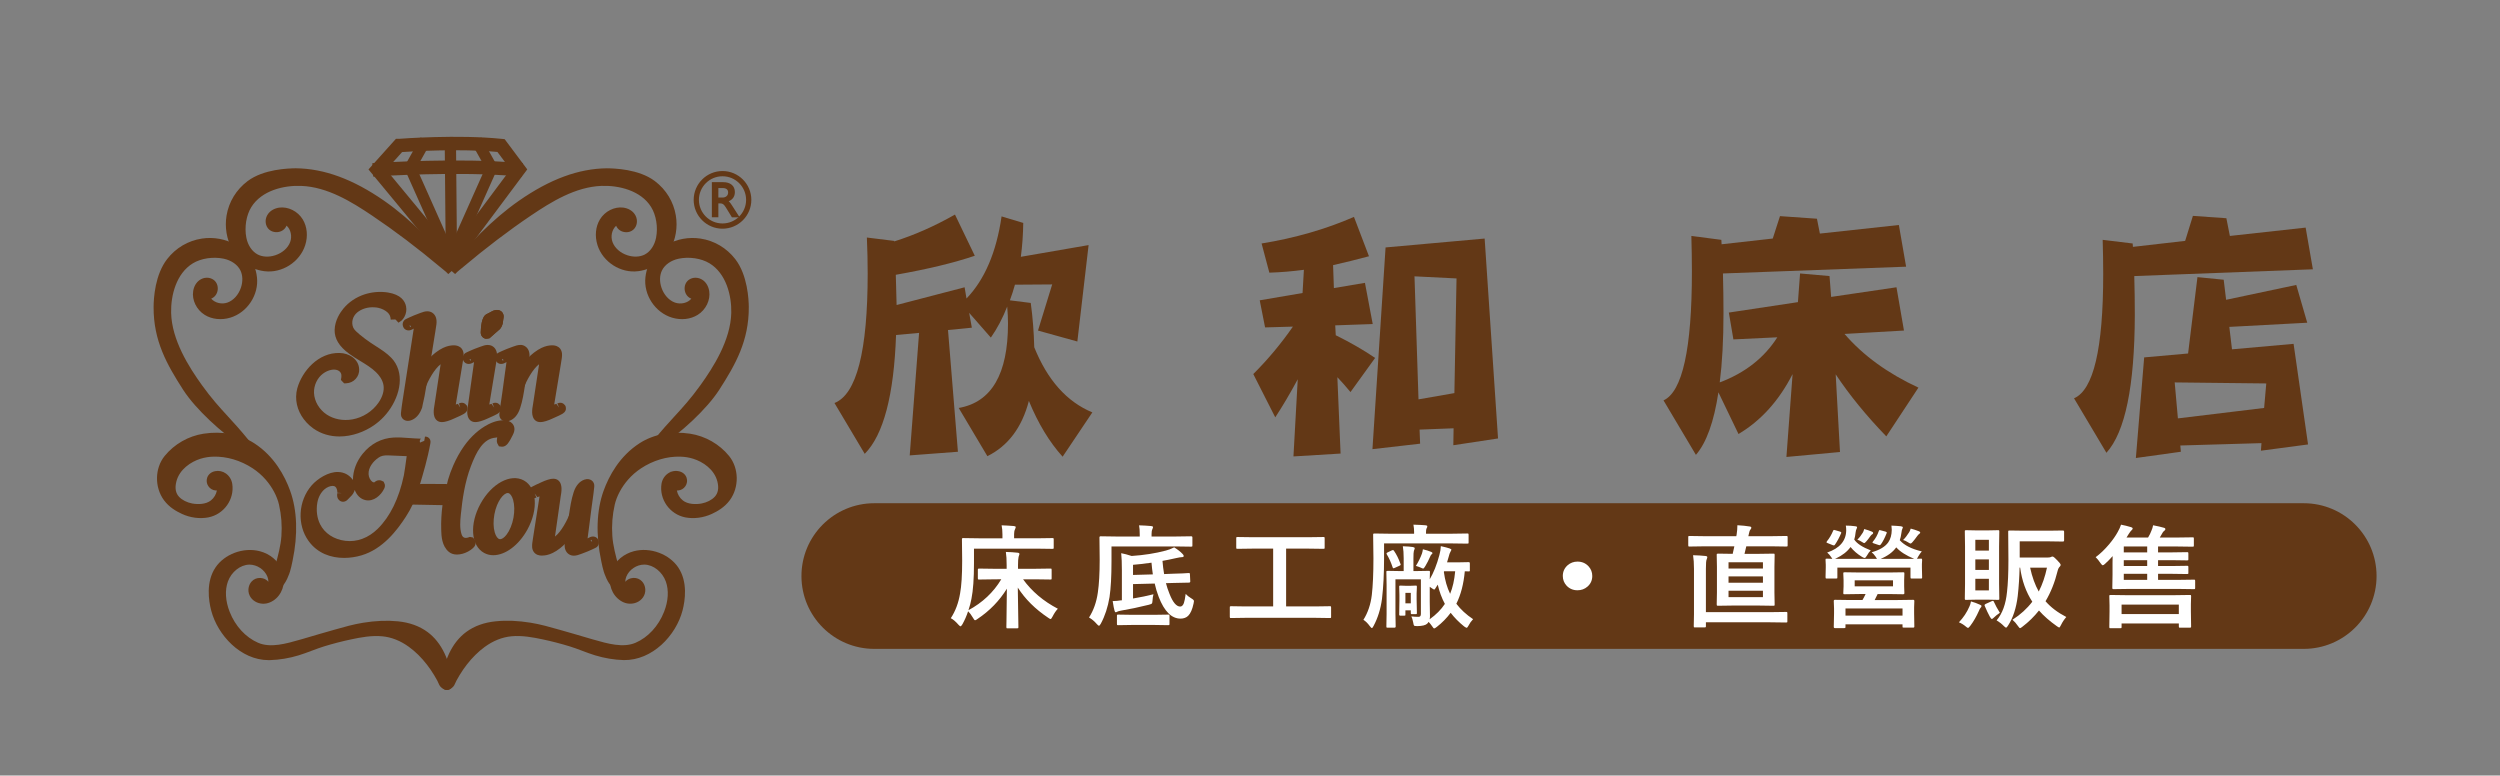 <?xml version="1.0" encoding="utf-8"?>
<!-- Generator: Adobe Illustrator 16.0.3, SVG Export Plug-In . SVG Version: 6.00 Build 0)  -->
<!DOCTYPE svg PUBLIC "-//W3C//DTD SVG 1.1//EN" "http://www.w3.org/Graphics/SVG/1.1/DTD/svg11.dtd">
<svg version="1.1" id="圖層_1" xmlns="http://www.w3.org/2000/svg" xmlns:xlink="http://www.w3.org/1999/xlink" x="0px" y="0px"
	 width="274px" height="85px" viewBox="0 0 274 85" enable-background="new 0 0 274 85" xml:space="preserve">
<rect x="0" y="0" width="274" height="85" fill="#808080" stroke="none"/>
<path fill="#633816" d="M252.489,71.117H95.822c-4.409,0-7.983-3.574-7.983-7.982c0-4.409,3.574-7.982,7.983-7.982h156.667
	c4.409,0,7.982,3.573,7.982,7.982C260.472,67.543,256.898,71.117,252.489,71.117"/>
<path fill="#FFFFFF" d="M109.045,63.493l-1.731,0.024c-0.066,0-0.107-0.009-0.123-0.024c-0.013-0.016-0.019-0.052-0.019-0.107
	v-0.938c0-0.063,0.01-0.102,0.03-0.113c0.013-0.012,0.05-0.019,0.112-0.019l1.731,0.024h1.283v-0.395
	c0-0.59-0.028-1.074-0.086-1.452c0.467,0.012,0.895,0.04,1.283,0.083c0.135,0.013,0.204,0.057,0.204,0.132
	c0,0.048-0.015,0.107-0.044,0.18c-0.029,0.079-0.045,0.126-0.049,0.144c-0.041,0.187-0.062,0.487-0.062,0.902v0.406h1.812
	l1.738-0.024c0.066,0,0.104,0.009,0.116,0.024c0.013,0.016,0.019,0.052,0.019,0.107v0.938c0,0.06-0.007,0.097-0.022,0.11
	c-0.014,0.014-0.052,0.021-0.113,0.021l-1.738-0.024h-1.259c0.962,1.327,2.233,2.402,3.814,3.228
	c-0.206,0.211-0.398,0.494-0.578,0.849c-0.098,0.188-0.17,0.281-0.214,0.281c-0.05,0-0.142-0.05-0.277-0.149
	c-1.412-0.944-2.519-2.045-3.322-3.3l0.067,4.327c0,0.063-0.009,0.104-0.03,0.12c-0.013,0.012-0.049,0.018-0.11,0.018h-1.044
	c-0.066,0-0.105-0.008-0.117-0.024c-0.012-0.016-0.019-0.054-0.019-0.113c0-0.084,0.005-0.314,0.013-0.693
	c0.024-1.14,0.039-2.311,0.043-3.514c-0.807,1.314-1.879,2.42-3.218,3.316c-0.127,0.096-0.215,0.144-0.264,0.144
	c-0.061,0-0.141-0.094-0.239-0.28c-0.177-0.303-0.353-0.538-0.528-0.706c-0.168,0.511-0.377,0.986-0.626,1.429
	c-0.091,0.147-0.159,0.221-0.204,0.221c-0.044,0-0.125-0.062-0.239-0.185c-0.299-0.343-0.575-0.578-0.829-0.705
	c0.508-0.773,0.848-1.68,1.02-2.72c0.151-0.816,0.227-2.006,0.227-3.568l-0.025-2.343c0-0.071,0.009-0.115,0.025-0.131
	c0.016-0.013,0.053-0.019,0.111-0.019l1.688,0.024h2.615v-0.431c0-0.374-0.03-0.705-0.092-0.992
	c0.471,0.017,0.916,0.042,1.333,0.078c0.143,0.012,0.215,0.052,0.215,0.119c0,0.04-0.025,0.118-0.074,0.233
	c-0.069,0.132-0.104,0.307-0.104,0.525v0.467h2.517l1.689-0.024c0.065,0,0.104,0.009,0.117,0.024c0.012,0.02,0.018,0.06,0.018,0.119
	v0.908c0,0.064-0.008,0.102-0.025,0.114c-0.016,0.012-0.053,0.018-0.11,0.018l-1.689-0.023h-6.914v1.577
	c0,1.689-0.092,2.992-0.276,3.909c-0.073,0.406-0.184,0.826-0.331,1.261c1.543-0.833,2.742-1.962,3.597-3.389H109.045z"/>
<path fill="#FFFFFF" d="M121.82,59.89v1.638c0,1.633-0.071,2.937-0.215,3.908c-0.179,1.096-0.497,2.066-0.951,2.91
	c-0.086,0.156-0.154,0.233-0.203,0.233c-0.058,0-0.141-0.065-0.252-0.197c-0.245-0.283-0.525-0.518-0.841-0.705
	c0.495-0.777,0.817-1.688,0.964-2.731c0.135-0.904,0.203-2.107,0.203-3.609l-0.025-2.438c0-0.081,0.046-0.121,0.136-0.121
	l1.688,0.024h2.591v-0.233c0-0.414-0.024-0.745-0.073-0.992c0.454,0.013,0.896,0.038,1.326,0.078
	c0.135,0.012,0.203,0.052,0.203,0.12c0,0.039-0.025,0.117-0.074,0.232c-0.058,0.111-0.086,0.287-0.086,0.525v0.27h2.665l1.67-0.024
	c0.095,0,0.141,0.04,0.141,0.121v0.884c0,0.063-0.008,0.102-0.024,0.113c-0.017,0.012-0.056,0.018-0.117,0.018l-1.67-0.023H121.82z
	 M126.42,65.131c-0.054,0.188-0.088,0.42-0.105,0.699c-0.012,0.18-0.036,0.287-0.07,0.322c-0.035,0.036-0.148,0.08-0.341,0.132
	c-1.089,0.271-2.092,0.482-3.009,0.634c-0.229,0.044-0.369,0.081-0.418,0.113c-0.082,0.048-0.145,0.072-0.19,0.072
	c-0.065,0-0.11-0.059-0.135-0.174c-0.057-0.188-0.125-0.538-0.203-1.052c0.304,0,0.614-0.028,0.934-0.084h0.074v-3.269
	c0-0.805-0.025-1.437-0.074-1.895c0.332,0.063,0.712,0.165,1.142,0.305c1.351-0.088,2.601-0.285,3.751-0.592
	c0.279-0.068,0.584-0.186,0.915-0.353c0.394,0.247,0.695,0.483,0.904,0.711c0.093,0.088,0.14,0.165,0.14,0.233
	c0,0.088-0.067,0.131-0.202,0.131c-0.115,0-0.324,0.034-0.627,0.102c-0.594,0.136-1.093,0.237-1.498,0.305
	c0.037,0.49,0.097,0.973,0.178,1.447l1.057-0.042c0.752-0.017,1.297-0.04,1.632-0.072c0.071,0,0.112,0.011,0.123,0.03
	c0.013,0.016,0.019,0.056,0.019,0.119l0.037,0.771c0,0.089-0.052,0.132-0.153,0.132c-0.353,0-0.897,0.012-1.634,0.035l-0.878,0.024
	c0.09,0.362,0.219,0.751,0.387,1.165c0.364,0.933,0.755,1.399,1.173,1.399c0.175,0,0.311-0.128,0.405-0.384
	c0.069-0.194,0.135-0.529,0.196-1.004c0.148,0.168,0.348,0.327,0.602,0.479c0.205,0.115,0.307,0.219,0.307,0.311
	c0,0.036-0.014,0.124-0.043,0.263c-0.135,0.646-0.334,1.096-0.595,1.351c-0.213,0.204-0.492,0.306-0.835,0.306
	c-0.979,0-1.775-0.791-2.389-2.373c-0.185-0.479-0.332-0.969-0.442-1.471l-2.376,0.061v1.577
	C125.03,65.453,125.777,65.298,126.42,65.131 M124.074,68.495l-1.522,0.024c-0.067,0-0.105-0.008-0.118-0.024
	c-0.011-0.016-0.018-0.052-0.018-0.107v-0.896c0-0.06,0.008-0.097,0.021-0.11c0.015-0.014,0.053-0.021,0.115-0.021l1.522,0.023
	h2.438l1.522-0.023c0.066,0,0.107,0.008,0.123,0.023c0.013,0.017,0.019,0.052,0.019,0.107v0.896c0,0.064-0.01,0.102-0.031,0.114
	c-0.012,0.012-0.049,0.018-0.111,0.018l-1.522-0.024H124.074z M126.205,61.67c-0.79,0.112-1.466,0.189-2.026,0.233v1.111l2.173-0.06
	C126.291,62.549,126.241,62.121,126.205,61.67"/>
<path fill="#FFFFFF" d="M136.505,67.713l-1.584,0.023c-0.065,0-0.104-0.008-0.116-0.023c-0.013-0.016-0.019-0.052-0.019-0.107
	v-1.028c0-0.067,0.008-0.107,0.025-0.119c0.016-0.013,0.052-0.019,0.11-0.019l1.584,0.024h3.033v-6.336h-2.21l-1.701,0.023
	c-0.065,0-0.104-0.007-0.116-0.023c-0.013-0.016-0.019-0.051-0.019-0.107v-1.033c0-0.064,0.008-0.102,0.025-0.114
	c0.016-0.012,0.052-0.018,0.11-0.018l1.701,0.023h6.03l1.689-0.023c0.065,0,0.104,0.008,0.116,0.023
	c0.013,0.017,0.019,0.052,0.019,0.108v1.033c0,0.064-0.009,0.102-0.024,0.114c-0.017,0.012-0.054,0.017-0.11,0.017l-1.689-0.023
	h-2.401v6.336h3.205l1.584-0.024c0.065,0,0.106,0.008,0.123,0.024c0.013,0.016,0.019,0.054,0.019,0.113v1.028
	c0,0.06-0.007,0.097-0.021,0.11s-0.055,0.021-0.12,0.021l-1.584-0.023H136.505z"/>
<path fill="#FFFFFF" d="M149.429,67.934c0.491-0.785,0.798-1.691,0.921-2.719c0.118-1.017,0.178-2.352,0.178-4.005l-0.031-2.594
	c0-0.067,0.009-0.109,0.025-0.125c0.016-0.012,0.053-0.019,0.11-0.019l1.688,0.024h2.665v-0.216c0-0.247-0.024-0.506-0.073-0.776
	c0.573,0.017,1.013,0.038,1.32,0.065c0.135,0.012,0.202,0.048,0.202,0.107c0,0.084-0.026,0.162-0.08,0.233
	c-0.041,0.071-0.062,0.211-0.062,0.418v0.168h2.868l1.657-0.024c0.07,0,0.111,0.01,0.123,0.03c0.013,0.017,0.019,0.054,0.019,0.113
	v0.837c0,0.063-0.008,0.102-0.024,0.113s-0.056,0.019-0.117,0.019l-1.657-0.023h-7.467v1.668c0,1.648-0.076,3.12-0.228,4.416
	c-0.147,1.099-0.454,2.085-0.921,2.959c-0.078,0.154-0.139,0.231-0.184,0.231c-0.05,0-0.125-0.069-0.228-0.209
	C149.894,68.301,149.658,68.069,149.429,67.934 M161.451,67.862c-0.209,0.219-0.372,0.449-0.491,0.688
	c-0.09,0.171-0.162,0.257-0.215,0.257c-0.045,0-0.138-0.05-0.276-0.149c-0.569-0.459-1.061-0.956-1.474-1.494
	c-0.438,0.581-0.943,1.096-1.517,1.542c-0.144,0.115-0.241,0.173-0.295,0.173c-0.045,0-0.123-0.086-0.233-0.257
	c-0.123-0.184-0.25-0.339-0.381-0.466c-0.032,0.067-0.082,0.133-0.147,0.198c-0.177,0.17-0.538,0.26-1.086,0.268
	c-0.201,0-0.319-0.019-0.356-0.059c-0.033-0.037-0.063-0.146-0.092-0.33c-0.062-0.314-0.129-0.54-0.203-0.675
	c0.262,0.031,0.526,0.048,0.792,0.048c0.168,0,0.252-0.105,0.252-0.317v-3.795h-2.788v3.771l0.025,1.404
	c0,0.084-0.048,0.125-0.142,0.125h-0.73c-0.07,0-0.113-0.008-0.129-0.022c-0.013-0.017-0.019-0.051-0.019-0.103l0.024-1.381v-3.185
	l-0.024-1.399c0-0.067,0.008-0.107,0.024-0.119s0.058-0.019,0.123-0.019l1.369,0.024h0.381v-1.387c0-0.538-0.031-0.982-0.093-1.333
	c0.483,0.017,0.85,0.044,1.1,0.084c0.135,0.024,0.202,0.069,0.202,0.138c0,0.044-0.014,0.096-0.043,0.155
	c-0.024,0.064-0.041,0.109-0.049,0.138c-0.033,0.107-0.049,0.38-0.049,0.818v1.387h0.288l1.369-0.024
	c0.074,0,0.117,0.009,0.129,0.024c0.017,0.016,0.025,0.055,0.025,0.113l-0.025,0.789c0.422-0.709,0.774-1.594,1.057-2.653
	c0.098-0.354,0.151-0.682,0.159-0.98c0.455,0.1,0.77,0.182,0.946,0.245c0.143,0.052,0.215,0.105,0.215,0.161
	c0,0.024-0.035,0.094-0.104,0.209c-0.065,0.1-0.131,0.283-0.196,0.55l-0.179,0.61h1.204l1.173-0.024
	c0.081,0,0.122,0.044,0.122,0.132v0.765c0,0.06-0.008,0.097-0.024,0.107c-0.008,0.009-0.041,0.013-0.098,0.013
	c-0.119,0-0.263-0.004-0.431-0.013c-0.126,1.395-0.436,2.58-0.927,3.557C160.094,66.801,160.705,67.364,161.451,67.862
	 M152.793,60.386c0.267,0.386,0.498,0.854,0.694,1.404c0.021,0.044,0.03,0.075,0.03,0.096c0,0.04-0.049,0.081-0.147,0.125
	l-0.516,0.233c-0.057,0.028-0.098,0.042-0.122,0.042c-0.041,0-0.074-0.034-0.099-0.102c-0.172-0.53-0.385-1.004-0.639-1.423
	c-0.024-0.044-0.037-0.077-0.037-0.102c0-0.036,0.043-0.075,0.129-0.119l0.467-0.222c0.054-0.023,0.093-0.035,0.117-0.035
	C152.707,60.284,152.748,60.317,152.793,60.386 M154.034,67.36c0,0.056-0.009,0.089-0.025,0.102
	c-0.016,0.012-0.059,0.018-0.129,0.018h-0.387c-0.094,0-0.141-0.04-0.141-0.119l0.024-1.578v-0.574l-0.024-0.896
	c0-0.064,0.008-0.103,0.024-0.114c0.016-0.011,0.053-0.018,0.11-0.018l0.62,0.023h0.424l0.62-0.023c0.065,0,0.106,0.008,0.123,0.023
	c0.012,0.017,0.019,0.052,0.019,0.108l-0.031,0.734v0.634l0.031,1.494c0,0.063-0.009,0.103-0.025,0.116
	c-0.016,0.015-0.055,0.021-0.116,0.021h-0.393c-0.066,0-0.104-0.008-0.117-0.024c-0.013-0.016-0.019-0.054-0.019-0.113v-0.28h-0.589
	V67.36z M154.623,64.976h-0.59v1.147h0.59V64.976z M155.182,62.023c0.273-0.442,0.493-0.887,0.657-1.333
	c0.049-0.136,0.086-0.299,0.11-0.49c0.356,0.084,0.663,0.182,0.921,0.293c0.085,0.04,0.13,0.081,0.13,0.125
	s-0.035,0.092-0.104,0.144c-0.058,0.048-0.106,0.126-0.147,0.233c-0.169,0.391-0.344,0.737-0.528,1.04
	c-0.11,0.188-0.19,0.28-0.239,0.28c-0.05,0-0.144-0.035-0.282-0.107C155.563,62.146,155.391,62.083,155.182,62.023 M156.724,67.545
	c0,0.124-0.013,0.233-0.037,0.329c0.708-0.506,1.265-1.067,1.67-1.686c-0.348-0.653-0.607-1.356-0.779-2.109l-0.179,0.28
	c-0.094,0.172-0.166,0.258-0.215,0.258c-0.032,0-0.129-0.055-0.288-0.168l-0.197-0.137v1.619L156.724,67.545z M158.934,65.083
	c0.282-0.686,0.467-1.508,0.553-2.469h-1.216l-0.024,0.073C158.369,63.599,158.598,64.397,158.934,65.083"/>
<path fill="#FFFFFF" d="M172.892,61.551c0.487,0,0.891,0.172,1.21,0.514c0.274,0.298,0.411,0.654,0.411,1.064
	c0,0.47-0.176,0.858-0.528,1.165c-0.307,0.268-0.671,0.4-1.093,0.4c-0.479,0-0.878-0.169-1.197-0.508
	c-0.274-0.299-0.411-0.651-0.411-1.058c0-0.471,0.176-0.863,0.528-1.178C172.118,61.685,172.479,61.551,172.892,61.551"/>
<path fill="#FFFFFF" d="M186.782,59.877l-1.608,0.024c-0.068,0-0.111-0.008-0.123-0.024c-0.012-0.016-0.019-0.052-0.019-0.107
	v-0.897c0-0.063,0.009-0.101,0.024-0.112c0.017-0.013,0.056-0.018,0.117-0.018l1.608,0.023h3.519l0.037-0.197
	c0.053-0.343,0.08-0.677,0.08-1.004c0.52,0.028,0.97,0.074,1.351,0.138c0.118,0.012,0.178,0.06,0.178,0.144
	c0,0.052-0.032,0.117-0.098,0.197c-0.074,0.083-0.129,0.23-0.166,0.442l-0.062,0.28h2.555l1.608-0.023
	c0.065,0,0.106,0.008,0.123,0.023c0.012,0.016,0.019,0.052,0.019,0.106v0.897c0,0.064-0.011,0.102-0.031,0.114
	c-0.012,0.012-0.049,0.018-0.11,0.018l-1.608-0.024h-2.782c-0.073,0.339-0.139,0.614-0.196,0.825h1.541l1.621-0.023
	c0.07,0,0.11,0.008,0.123,0.023s0.019,0.054,0.019,0.113l-0.024,1.315v2.803l0.024,1.309c0,0.068-0.007,0.11-0.021,0.126
	c-0.016,0.016-0.056,0.023-0.121,0.023l-1.621-0.023h-2.824l-1.608,0.023c-0.074,0-0.119-0.01-0.136-0.029
	c-0.012-0.017-0.019-0.056-0.019-0.12l0.025-1.309v-2.803l-0.025-1.315c0-0.068,0.011-0.107,0.031-0.119
	c0.017-0.012,0.058-0.018,0.123-0.018l1.596,0.023l0.185-0.825H186.782z M185.561,60.852c0.508,0.012,0.96,0.04,1.357,0.084
	c0.135,0.012,0.202,0.056,0.202,0.131c0,0.04-0.024,0.126-0.073,0.257c-0.054,0.108-0.08,0.442-0.08,1.005v4.763h7.043l1.75-0.023
	c0.065,0,0.104,0.008,0.116,0.023c0.013,0.017,0.019,0.052,0.019,0.107v0.896c0,0.061-0.007,0.097-0.021,0.112
	c-0.015,0.013-0.052,0.02-0.113,0.02l-1.75-0.023h-7.043v0.43c0,0.063-0.011,0.102-0.031,0.114
	c-0.016,0.012-0.057,0.018-0.123,0.018h-1.043c-0.065,0-0.104-0.008-0.117-0.024c-0.012-0.016-0.019-0.052-0.019-0.107l0.025-1.309
	v-4.973C185.659,61.754,185.626,61.254,185.561,60.852 M189.447,62.315h3.771v-0.693h-3.771V62.315z M189.447,63.87h3.771v-0.698
	h-3.771V63.87z M193.218,64.747h-3.771v0.699h3.771V64.747z"/>
<path fill="#FFFFFF" d="M205.133,60.529c0.88-0.247,1.488-0.612,1.823-1.094c0.246-0.355,0.373-0.81,0.381-1.363
	c0-0.14-0.012-0.295-0.036-0.466c0.396,0.016,0.742,0.04,1.037,0.071c0.144,0.024,0.215,0.066,0.215,0.126
	c0,0.032-0.017,0.079-0.049,0.144c-0.045,0.071-0.082,0.227-0.11,0.466c-0.045,0.327-0.104,0.592-0.179,0.795
	c0.491,0.554,1.296,0.962,2.414,1.226c-0.123,0.135-0.252,0.318-0.388,0.55c-0.049,0.104-0.1,0.188-0.153,0.257l0.442-0.012
	c0.065,0,0.104,0.008,0.116,0.023c0.013,0.021,0.019,0.062,0.019,0.126l-0.024,0.448v0.358l0.024,1.075
	c0,0.068-0.007,0.11-0.021,0.126s-0.052,0.023-0.113,0.023h-1.007c-0.065,0-0.104-0.01-0.117-0.029
	c-0.012-0.016-0.019-0.056-0.019-0.12v-1.052h-8.013v1.052c0,0.072-0.008,0.116-0.024,0.132c-0.017,0.012-0.056,0.018-0.117,0.018
	h-1.013c-0.069,0-0.11-0.01-0.122-0.029c-0.013-0.016-0.02-0.056-0.02-0.12l0.024-1.075v-0.293l-0.024-0.514
	c0-0.072,0.009-0.116,0.024-0.132c0.017-0.012,0.056-0.018,0.117-0.018c0.008,0,0.073,0.002,0.196,0.006
	c0.131,0.008,0.267,0.013,0.405,0.018l-0.116-0.18c-0.132-0.207-0.281-0.378-0.448-0.514c1.375-0.466,2.071-1.279,2.087-2.438
	c0-0.183-0.014-0.354-0.043-0.514c0.345,0,0.692,0.023,1.044,0.071c0.128,0.013,0.19,0.05,0.19,0.114
	c0,0.038-0.017,0.091-0.049,0.155c-0.054,0.087-0.092,0.23-0.117,0.43c-0.024,0.268-0.073,0.521-0.146,0.76
	c0.294,0.441,0.898,0.838,1.811,1.188c-0.139,0.124-0.278,0.312-0.417,0.563c-0.102,0.179-0.186,0.269-0.252,0.269
	c-0.062,0-0.157-0.04-0.288-0.119c-0.504-0.307-0.924-0.668-1.259-1.082c-0.36,0.502-0.893,0.917-1.596,1.249l-0.111,0.048h4.604
	c-0.032-0.036-0.084-0.117-0.153-0.245C205.407,60.784,205.265,60.624,205.133,60.529 M201.136,58.108l0.528,0.155
	c0.094,0.032,0.141,0.066,0.141,0.107c0,0.017-0.006,0.042-0.019,0.078c-0.209,0.486-0.434,0.902-0.675,1.249
	c-0.041,0.056-0.08,0.084-0.117,0.084c-0.021,0-0.065-0.013-0.135-0.036l-0.553-0.222c-0.086-0.035-0.129-0.067-0.129-0.096
	c0-0.02,0.021-0.058,0.062-0.113c0.258-0.311,0.48-0.689,0.669-1.136c0.028-0.067,0.06-0.102,0.092-0.102
	C201.021,58.078,201.065,58.089,201.136,58.108 M206.932,62.746l1.646-0.023c0.07,0,0.111,0.008,0.123,0.023
	c0.013,0.016,0.019,0.052,0.019,0.107l-0.024,0.735v0.676l0.024,0.747c0,0.079-0.047,0.119-0.142,0.119l-1.646-0.024h-1.142
	c-0.123,0.264-0.231,0.482-0.325,0.658h2.475l1.749-0.024c0.082,0,0.123,0.044,0.123,0.131l-0.024,0.706v0.646l0.024,1.446
	c0,0.08-0.041,0.119-0.123,0.119h-1.019c-0.074,0-0.119-0.006-0.136-0.018c-0.012-0.016-0.018-0.05-0.018-0.102v-0.245h-6.251v0.281
	c0,0.067-0.007,0.107-0.019,0.119c-0.017,0.012-0.056,0.018-0.117,0.018h-1.019c-0.086,0-0.129-0.046-0.129-0.137l0.03-1.459v-0.55
	l-0.03-0.825c0-0.087,0.043-0.131,0.129-0.131l1.75,0.024h1.265c0.11-0.18,0.225-0.398,0.344-0.658h-0.657l-1.633,0.024
	c-0.074,0-0.119-0.009-0.136-0.024c-0.012-0.012-0.019-0.043-0.019-0.095l0.031-0.747v-0.676l-0.031-0.735
	c0-0.063,0.011-0.102,0.031-0.113c0.017-0.012,0.058-0.018,0.123-0.018l1.633,0.023H206.932z M202.266,67.468h6.251v-0.783h-6.251
	V67.468z M207.474,63.601h-4.2v0.664h4.2V63.601z M203.561,59.148c0.205-0.191,0.403-0.444,0.596-0.759
	c0.062-0.096,0.115-0.231,0.16-0.407c0.303,0.08,0.589,0.178,0.859,0.293c0.082,0.036,0.123,0.082,0.123,0.138
	s-0.029,0.1-0.086,0.132c-0.058,0.035-0.117,0.09-0.179,0.16c-0.221,0.312-0.376,0.515-0.466,0.61
	c-0.119,0.14-0.203,0.209-0.252,0.209c-0.033,0-0.09-0.028-0.172-0.083C203.923,59.294,203.729,59.196,203.561,59.148
	 M206.115,58.12l0.54,0.144c0.091,0.028,0.136,0.065,0.136,0.113c0,0.021-0.009,0.048-0.024,0.084
	c-0.201,0.506-0.405,0.902-0.614,1.189c-0.054,0.071-0.104,0.107-0.153,0.107c-0.025,0-0.07-0.012-0.136-0.036l-0.515-0.173
	c-0.083-0.024-0.124-0.056-0.124-0.096c0-0.024,0.017-0.056,0.05-0.096c0.282-0.335,0.495-0.715,0.639-1.142
	c0.024-0.079,0.057-0.119,0.098-0.119C206.035,58.097,206.07,58.104,206.115,58.12 M206.115,61.252h3.685
	c-0.889-0.366-1.546-0.787-1.972-1.261C207.447,60.521,206.877,60.941,206.115,61.252 M208.577,59.185
	c0.218-0.204,0.44-0.488,0.67-0.855c0.062-0.096,0.116-0.227,0.166-0.395c0.262,0.064,0.563,0.162,0.902,0.293
	c0.094,0.04,0.141,0.086,0.141,0.138s-0.032,0.1-0.098,0.144c-0.065,0.04-0.138,0.113-0.215,0.221
	c-0.185,0.26-0.364,0.49-0.541,0.693c-0.09,0.1-0.157,0.149-0.202,0.149c-0.049,0-0.133-0.039-0.252-0.119
	C208.939,59.317,208.749,59.228,208.577,59.185"/>
<path fill="#FFFFFF" d="M214.697,68.203c0.491-0.511,0.876-1.09,1.154-1.739c0.074-0.147,0.129-0.331,0.166-0.55
	c0.356,0.1,0.682,0.219,0.977,0.358c0.118,0.044,0.178,0.096,0.178,0.155c0,0.067-0.033,0.13-0.099,0.186
	c-0.053,0.052-0.116,0.167-0.188,0.347c-0.275,0.617-0.584,1.155-0.929,1.613c-0.123,0.163-0.211,0.245-0.264,0.245
	c-0.05,0-0.134-0.054-0.252-0.161C215.22,68.47,214.972,68.318,214.697,68.203 M217.841,58.132l1.148-0.023
	c0.065,0,0.104,0.008,0.117,0.023c0.012,0.017,0.019,0.052,0.019,0.108l-0.025,1.637v4.106l0.025,1.632
	c0,0.063-0.009,0.102-0.025,0.113c-0.016,0.012-0.053,0.018-0.11,0.018l-1.148-0.023h-1.203l-1.154,0.023
	c-0.069,0-0.11-0.008-0.123-0.023c-0.012-0.016-0.019-0.052-0.019-0.107l0.024-1.632v-4.106l-0.024-1.637
	c0-0.064,0.009-0.102,0.024-0.114c0.017-0.012,0.056-0.018,0.117-0.018l1.154,0.023H217.841z M217.982,59.16h-1.486v1.184h1.486
	V59.16z M216.496,62.465h1.486v-1.152h-1.486V62.465z M217.982,63.434h-1.486v1.272h1.486V63.434z M219.186,67.163
	c-0.249,0.163-0.484,0.353-0.706,0.567c-0.073,0.072-0.131,0.107-0.172,0.107c-0.057,0-0.132-0.085-0.227-0.257
	c-0.172-0.311-0.356-0.699-0.553-1.165c-0.017-0.04-0.024-0.07-0.024-0.09c0-0.044,0.04-0.088,0.122-0.132l0.67-0.305
	c0.065-0.027,0.108-0.042,0.13-0.042c0.031,0,0.064,0.032,0.097,0.096C218.69,66.318,218.912,66.725,219.186,67.163 M221.359,59.334
	v1.77h3.059c0.176,0,0.292-0.017,0.35-0.049c0.069-0.04,0.133-0.06,0.19-0.06c0.086,0,0.247,0.128,0.485,0.383
	c0.27,0.267,0.405,0.444,0.405,0.531c0,0.069-0.033,0.134-0.099,0.197c-0.106,0.1-0.183,0.247-0.228,0.442
	c-0.311,1.268-0.755,2.383-1.332,3.347c0.577,0.666,1.336,1.241,2.278,1.728c-0.238,0.274-0.428,0.562-0.571,0.86
	c-0.099,0.195-0.164,0.293-0.196,0.293c-0.05,0-0.142-0.049-0.275-0.149c-0.779-0.55-1.43-1.121-1.954-1.715
	c-0.528,0.665-1.132,1.257-1.812,1.774c-0.131,0.107-0.219,0.162-0.264,0.162s-0.129-0.09-0.252-0.27
	c-0.159-0.239-0.352-0.456-0.577-0.651c0.876-0.565,1.601-1.226,2.174-1.979c-0.696-1.067-1.14-2.313-1.332-3.735h-0.062
	c-0.021,1.04-0.088,2.076-0.203,3.108c-0.159,1.322-0.512,2.4-1.056,3.233c-0.095,0.155-0.166,0.232-0.215,0.232
	c-0.062,0-0.146-0.058-0.252-0.173c-0.236-0.243-0.502-0.45-0.792-0.622c0.63-0.736,1.011-1.778,1.142-3.125
	c0.103-0.889,0.153-2.064,0.153-3.526l-0.024-3.061c0-0.067,0.011-0.107,0.031-0.119c0.016-0.012,0.057-0.017,0.122-0.017
	l1.597,0.022h2.678l1.571-0.022c0.086,0,0.129,0.045,0.129,0.136v0.938c0,0.092-0.043,0.138-0.129,0.138l-1.571-0.023H221.359z
	 M223.447,64.832c0.393-0.761,0.694-1.634,0.902-2.618h-1.848C222.723,63.234,223.038,64.106,223.447,64.832"/>
<path fill="#FFFFFF" d="M229.683,61.066c0.495-0.362,0.989-0.834,1.48-1.416c0.396-0.475,0.708-0.918,0.933-1.333
	c0.16-0.274,0.283-0.546,0.369-0.813c0.355,0.067,0.727,0.16,1.111,0.274c0.11,0.032,0.165,0.084,0.165,0.155
	c0,0.057-0.045,0.122-0.135,0.197c-0.065,0.057-0.162,0.182-0.288,0.377l-0.252,0.406h2.364c0.159-0.263,0.28-0.508,0.361-0.735
	c0.087-0.187,0.149-0.39,0.19-0.609c0.517,0.1,0.905,0.189,1.167,0.27c0.119,0.027,0.178,0.079,0.178,0.155
	c0,0.056-0.036,0.113-0.11,0.173c-0.11,0.076-0.19,0.174-0.239,0.293c-0.078,0.151-0.166,0.303-0.264,0.454h1.872l1.714-0.023
	c0.069,0,0.112,0.008,0.129,0.023c0.012,0.012,0.019,0.044,0.019,0.096v0.777c0,0.063-0.01,0.102-0.025,0.113
	s-0.057,0.018-0.122,0.018l-1.714-0.023h-2.063v0.646h1.498l1.683-0.024c0.065,0,0.106,0.009,0.122,0.024
	c0.013,0.016,0.019,0.054,0.019,0.113v0.634c0,0.063-0.008,0.102-0.024,0.113s-0.055,0.018-0.116,0.018l-1.683-0.023h-1.498v0.64
	h1.498l1.683-0.024c0.065,0,0.106,0.009,0.122,0.024c0.013,0.016,0.019,0.052,0.019,0.107v0.64c0,0.063-0.008,0.102-0.024,0.113
	s-0.055,0.018-0.116,0.018l-1.683-0.023h-1.498v0.663h2.186l1.738-0.023c0.065,0,0.105,0.008,0.122,0.023
	c0.013,0.017,0.019,0.052,0.019,0.107v0.76c0,0.067-0.007,0.109-0.021,0.125c-0.015,0.017-0.054,0.024-0.119,0.024l-1.738-0.024
	h-5.317l-1.75,0.024c-0.065,0-0.104-0.01-0.116-0.029c-0.013-0.017-0.019-0.057-0.019-0.12l0.024-1.446v-1.297
	c0-0.299,0.004-0.542,0.012-0.729c-0.266,0.307-0.542,0.588-0.828,0.843c-0.111,0.107-0.195,0.161-0.252,0.161
	c-0.058,0-0.138-0.073-0.239-0.221C230.03,61.443,229.851,61.222,229.683,61.066 M232.372,68.854h-1.056
	c-0.065,0-0.104-0.009-0.117-0.024c-0.012-0.016-0.019-0.052-0.019-0.107l0.025-1.703v-0.651l-0.025-1.028
	c0-0.063,0.009-0.102,0.025-0.113c0.016-0.012,0.055-0.019,0.116-0.019l1.756,0.024h5.171l1.743-0.024
	c0.074,0,0.119,0.009,0.136,0.024c0.012,0.015,0.019,0.052,0.019,0.107l-0.025,0.873v0.782l0.025,1.662
	c0,0.067-0.011,0.107-0.031,0.119c-0.017,0.012-0.058,0.018-0.123,0.018h-1.056c-0.065,0-0.104-0.008-0.117-0.023
	c-0.012-0.016-0.019-0.054-0.019-0.113v-0.329h-6.275v0.395c0,0.063-0.01,0.102-0.03,0.113
	C232.479,68.849,232.438,68.854,232.372,68.854 M232.525,67.3h6.274v-1.039h-6.274V67.3z M232.766,60.541h2.566v-0.646h-2.566
	V60.541z M232.766,62.035h2.566v-0.64h-2.566V62.035z M232.766,63.553h2.566V62.89h-2.566V63.553z"/>
<path fill="#633816" d="M104.665,23.517l2.172,4.515c-2.309,0.78-5.194,1.475-8.657,2.084c0.039,1.086,0.068,2.19,0.088,3.313
	l7.454-1.942l0.206,1.229c1.995-2.075,3.276-5.075,3.844-8.998l2.377,0.714c-0.019,1.296-0.107,2.532-0.264,3.714l7.426-1.285
	l-1.233,10.568l-4.314-1.199l1.555-5.057l-4.08,0.029c-0.176,0.629-0.362,1.199-0.557,1.713l2.289,0.287
	c0.215,1.58,0.342,3.198,0.382,4.855c1.447,3.6,3.57,5.979,6.368,7.142l-3.257,4.855c-1.448-1.601-2.682-3.638-3.698-6.112
	c-0.763,2.913-2.28,4.931-4.549,6.055l-3.141-5.284c3.6-0.628,5.401-3.714,5.401-9.255c0-0.609-0.03-1.229-0.088-1.856
	c-0.49,1.257-1.086,2.39-1.79,3.399l-2.378-2.713l0.294,1.627l-2.613,0.256l1.086,13.342l-5.282,0.399l1.026-13.426l-2.523,0.228
	c-0.235,6.609-1.38,10.95-3.434,13.027l-3.316-5.57c2.426-0.952,3.639-5.685,3.639-14.197c0-1.275-0.03-2.59-0.088-3.941l2.994,0.37
	v0.058C100.194,25.773,102.415,24.793,104.665,23.517"/>
<path fill="#633816" d="M148.395,23.773l1.644,4.313c-1.35,0.363-2.661,0.687-3.933,0.973l0.088,2.514L149.598,31l0.852,4.515
	l-4.109,0.144l0.059,1.084c1.585,0.781,3.023,1.61,4.314,2.485l-2.7,3.742c-0.489-0.59-0.968-1.134-1.438-1.628l0.352,8.369
	l-5.165,0.314l0.47-8.455c-0.842,1.562-1.663,2.952-2.465,4.171l-2.407-4.743c1.585-1.58,3.033-3.313,4.343-5.199l-3.051,0.087
	l-0.587-2.97l4.695-0.801l0.146-2.543c-1.31,0.172-2.573,0.276-3.786,0.314l-0.85-3.199
	C141.908,26.098,145.283,25.125,148.395,23.773 M162.717,26.145l1.467,21.91l-4.9,0.742l0.029-1.856l-3.728,0.143l0.059,1.543
	l-5.224,0.6l1.438-22.108L162.717,26.145z M155.468,43.77l3.933-0.686l0.234-12.568l-4.607-0.229L155.468,43.77z"/>
<path fill="#633816" d="M207.854,31.486l0.821,4.742l-6.515,0.371c2.034,2.361,4.734,4.324,8.1,5.885l-3.521,5.342
	c-2.191-2.267-4.041-4.532-5.547-6.799l0.47,8.513l-5.871,0.543L196.467,41c-1.486,2.912-3.463,5.103-5.928,6.569l-2.201-4.571
	c-0.489,3.237-1.312,5.522-2.466,6.856l-3.551-5.971c2.073-0.952,3.111-5.656,3.111-14.111c0-1.257-0.021-2.56-0.059-3.913
	l3.286,0.428c0.02,0.172,0.029,0.334,0.029,0.486l5.606-0.629l0.792-2.456l4.05,0.284l0.323,1.629l8.657-0.942l0.793,4.57
	l-20.074,0.743c0.038,1.447,0.059,2.904,0.059,4.369c0,2.896-0.138,5.418-0.411,7.572c2.778-1.048,4.882-2.695,6.31-4.943
	l-4.813,0.229l-0.499-2.941l7.571-1.143l0.235-3.143l3.229,0.285l0.176,2.285L207.854,31.486z"/>
<path fill="#633816" d="M240.342,23.66l3.668,0.258l0.383,1.941l8.305-0.914l0.793,4.57l-19.575,0.742
	c0.039,1.391,0.059,2.81,0.059,4.257c-0.02,7.808-1.057,12.845-3.111,15.111l-3.551-5.971c2.132-0.914,3.198-5.446,3.198-13.597
	c0-1.219-0.02-2.475-0.058-3.771l3.286,0.4c0,0.134,0.01,0.257,0.029,0.371l5.724-0.657L240.342,23.66z M240.841,30.373l2.876,0.285
	l0.265,2.199l7.689-1.628l1.203,4.142l-8.541,0.457l0.294,2.457l6.75-0.6l1.585,11.026l-5.165,0.686l0.059-0.829l-8.893,0.258
	l0.059,0.686l-4.931,0.686l0.91-11.027l4.813-0.428L240.841,30.373z M238.698,45.855l9.45-1.144l0.235-2.685l-10.037-0.113
	L238.698,45.855z"/>
<path fill="#633816" d="M49.502,29.706c-2.337-2.646-4.776-5.269-7.691-7.293c-2.796-1.94-5.941-3.437-9.405-3.47
	c-1.609-0.014-3.654,0.316-4.97,1.306c-1.122,0.845-1.885,2.072-2.115,3.461c-0.191,1.156,0.002,2.362,0.57,3.39
	c0.268,0.483,0.624,0.918,1.056,1.263c0.598,0.479,1.326,0.766,2.084,0.864c1.678,0.221,3.432-0.897,3.942-2.511
	c0.249-0.79,0.21-1.692-0.217-2.401c-0.426-0.711-1.269-1.182-2.088-1.063c-0.341,0.05-0.678,0.205-0.881,0.481
	c-0.204,0.277-0.244,0.686-0.041,0.963c0.275,0.375,0.949,0.322,1.162-0.09c0.082-0.158,0.118-0.366,0.28-0.44
	c0.143-0.065,0.311,0.013,0.439,0.104c0.729,0.531,0.957,1.595,0.639,2.44c-0.318,0.847-1.096,1.466-1.955,1.744
	c-0.745,0.242-1.591,0.246-2.288-0.112c-0.818-0.421-1.338-1.293-1.515-2.197c-0.237-1.211-0.043-2.67,0.619-3.727
	c1.21-1.931,3.725-2.625,5.902-2.543c2.953,0.112,5.636,1.729,8.022,3.332c2.658,1.785,5.188,3.729,7.642,5.783
	C48.962,29.216,49.271,29.443,49.502,29.706"/>
<path fill="#633816" d="M49.129,30.037c-0.151-0.172-0.358-0.34-0.558-0.501l-0.199-0.162c-2.628-2.201-5.113-4.082-7.599-5.752
	c-2.252-1.515-4.896-3.14-7.762-3.247c-1.9-0.078-4.325,0.497-5.46,2.309c-0.561,0.895-0.777,2.215-0.552,3.365
	c0.164,0.84,0.633,1.529,1.253,1.848c0.53,0.272,1.224,0.304,1.906,0.082c0.783-0.254,1.397-0.793,1.641-1.444
	c0.239-0.64,0.065-1.412-0.396-1.806c-0.016,0.037-0.033,0.072-0.05,0.107c-0.181,0.348-0.54,0.575-0.963,0.607
	c-0.427,0.025-0.813-0.135-1.046-0.453c-0.324-0.442-0.308-1.082,0.041-1.553c0.266-0.363,0.696-0.605,1.211-0.682
	c0.98-0.135,2.045,0.395,2.59,1.301c0.479,0.799,0.576,1.823,0.265,2.809c-0.586,1.855-2.551,3.107-4.485,2.857
	c-0.875-0.115-1.681-0.449-2.331-0.97c-0.476-0.382-0.874-0.856-1.181-1.411c-0.615-1.113-0.836-2.432-0.626-3.713
	c0.249-1.505,1.069-2.848,2.308-3.779c1.775-1.334,4.497-1.392,5.275-1.406c3.113,0.031,6.281,1.195,9.686,3.559
	c3.028,2.104,5.503,4.795,7.778,7.37c0.002,0.001,0.002,0.002,0.003,0.003L49.129,30.037z M31.087,19.509
	c-1.366,0.147-2.566,0.552-3.349,1.14c-1.034,0.777-1.716,1.894-1.923,3.143c-0.127,0.771-0.065,1.559,0.173,2.281
	c-0.225-1.362,0.045-2.85,0.715-3.92C27.678,20.598,29.394,19.804,31.087,19.509 M30.924,23.732c-0.062,0-0.124,0.004-0.184,0.014
	c-0.244,0.035-0.444,0.139-0.549,0.283c-0.085,0.115-0.104,0.285-0.04,0.369c0.023,0.033,0.097,0.045,0.161,0.049
	c0.07-0.006,0.134-0.035,0.152-0.071l0.041-0.095c0.063-0.153,0.165-0.406,0.431-0.549H30.924z M37.931,20.751
	c1.212,0.604,2.348,1.334,3.4,2.041c0.615,0.413,1.229,0.838,1.845,1.278c-0.532-0.435-1.081-0.852-1.649-1.248
	C40.295,21.969,39.1,21.277,37.931,20.751"/>
<path fill="#633816" d="M26.819,48.501c-2.058-1.309-4.969-3.938-6.33-6.055c-1.84-2.863-3.173-5.327-3.155-8.792
	c0.008-1.608,0.369-3.648,1.378-4.95c0.86-1.108,2.099-1.853,3.492-2.062c1.158-0.175,2.362,0.036,3.381,0.619
	c0.48,0.274,0.907,0.637,1.247,1.074c0.47,0.605,0.745,1.338,0.833,2.098c0.196,1.68-0.949,3.418-2.57,3.903
	c-0.793,0.237-1.693,0.185-2.397-0.252c-0.703-0.438-1.163-1.287-1.032-2.104c0.054-0.34,0.215-0.674,0.495-0.875
	c0.28-0.199,0.688-0.231,0.963-0.024c0.37,0.278,0.308,0.953-0.108,1.159c-0.159,0.08-0.367,0.113-0.445,0.275
	c-0.068,0.141,0.007,0.31,0.099,0.438c0.521,0.737,1.58,0.981,2.43,0.676c0.851-0.305,1.482-1.073,1.774-1.929
	c0.253-0.741,0.269-1.588-0.079-2.289c-0.409-0.825-1.273-1.357-2.174-1.549c-1.208-0.254-2.67-0.082-3.736,0.564
	c-1.948,1.182-2.68,3.686-2.63,5.864c0.068,2.954,1.802,5.894,3.481,8.227C23.583,45.084,24.801,46.017,26.819,48.501
	C27.041,48.773,26.561,48.265,26.819,48.501"/>
<path fill="#633816" d="M26.885,49.084c-0.126,0-0.279-0.053-0.443-0.226c-0.004-0.005-0.008-0.01-0.013-0.014
	c-2.065-1.344-4.969-3.965-6.36-6.128c-1.781-2.771-3.253-5.364-3.235-9.064c0.006-1.012,0.161-3.55,1.484-5.255
	c0.95-1.226,2.303-2.024,3.812-2.25c1.281-0.194,2.599,0.049,3.703,0.681c0.551,0.314,1.02,0.719,1.394,1.201
	c0.511,0.657,0.834,1.469,0.935,2.346c0.225,1.933-1.059,3.883-2.922,4.44c-0.977,0.295-2.024,0.181-2.805-0.306
	c-0.899-0.559-1.419-1.633-1.263-2.608c0.083-0.514,0.331-0.94,0.699-1.202c0.478-0.342,1.116-0.349,1.554-0.018
	c0.314,0.236,0.477,0.63,0.438,1.052c-0.039,0.423-0.272,0.78-0.622,0.955c-0.033,0.017-0.064,0.03-0.097,0.043
	c0.428,0.483,1.165,0.649,1.788,0.429c0.654-0.236,1.203-0.841,1.469-1.619c0.231-0.678,0.211-1.371-0.054-1.908
	c-0.31-0.625-0.992-1.103-1.828-1.279c-1.148-0.239-2.472-0.045-3.375,0.502c-1.828,1.109-2.432,3.529-2.388,5.425
	c0.069,2.999,1.965,5.972,3.387,7.946c1.058,1.469,1.918,2.408,2.83,3.402c0.68,0.741,1.382,1.507,2.234,2.557
	c0.342,0.42,0.088,0.698,0.002,0.773C27.174,48.99,27.053,49.084,26.885,49.084 M22.998,27.082c-0.24,0-0.48,0.019-0.719,0.053
	c-1.253,0.189-2.379,0.855-3.17,1.875c-0.601,0.775-1.02,1.966-1.19,3.328c0.321-1.687,1.14-3.387,2.706-4.338
	c1.08-0.656,2.57-0.901,3.932-0.658C24.06,27.17,23.532,27.082,22.998,27.082 M22.682,31.44c-0.077,0-0.163,0.024-0.23,0.073
	c-0.147,0.105-0.252,0.303-0.292,0.546c-0.01,0.065-0.015,0.129-0.016,0.194c0.146-0.263,0.402-0.362,0.559-0.422l0.092-0.039
	c0.03-0.015,0.065-0.071,0.073-0.151c0.006-0.078-0.017-0.14-0.044-0.161C22.787,31.453,22.737,31.44,22.682,31.44"/>
<path fill="#633816" d="M49.046,74.983c-0.124-1.956-0.846-4.107-2.483-5.313c-0.875-0.645-1.921-0.971-2.994-1.077
	c-1.231-0.122-2.476-0.046-3.695,0.151c-1.232,0.199-2.403,0.562-3.6,0.898c-0.082,0.023-0.167,0.039-0.25,0.063
	c-0.886,0.261-1.794,0.537-2.692,0.793c-1.604,0.456-3.616,1.112-5.243,0.405c-1.577-0.686-2.756-2.072-3.379-3.656
	c-0.46-1.17-0.629-2.501-0.202-3.684c0.427-1.182,1.538-2.158,2.795-2.183c1.049-0.021,2.076,0.66,2.468,1.634
	c0.161,0.399,0.217,0.863,0.044,1.258c-0.088,0.202-0.325,0.396-0.509,0.275c-0.108-0.071-0.134-0.215-0.188-0.333
	c-0.172-0.373-0.714-0.487-1.051-0.254c-0.336,0.235-0.433,0.734-0.251,1.104c0.181,0.368,0.594,0.593,1.004,0.602
	c0.411,0.009,0.81-0.178,1.113-0.456c0.688-0.632,0.86-1.721,0.503-2.584c-0.356-0.864-1.177-1.491-2.081-1.729
	c-0.809-0.213-1.681-0.137-2.463,0.157c-0.738,0.276-1.411,0.755-1.853,1.407c-0.839,1.239-0.772,2.916-0.412,4.309
	c0.674,2.607,3.087,5.163,5.954,5.077c1.019-0.031,2.033-0.204,3.008-0.502c0.94-0.287,1.836-0.692,2.778-0.98
	c0.991-0.304,1.995-0.563,3.01-0.779c1.155-0.244,2.365-0.459,3.56-0.347c1.165,0.108,2.235,0.571,3.176,1.255
	c0.79,0.574,1.481,1.276,2.077,2.048c0.3,0.388,0.576,0.794,0.83,1.212c0.126,0.208,0.247,0.421,0.362,0.636
	c0.09,0.166,0.175,0.478,0.329,0.593C48.711,74.983,49.066,75.294,49.046,74.983"/>
<path fill="#633816" d="M48.969,75.622c-0.187,0-0.39-0.089-0.588-0.261c-0.186-0.14-0.292-0.392-0.377-0.595
	c-0.021-0.051-0.041-0.1-0.061-0.138c-0.113-0.209-0.228-0.412-0.35-0.612c-0.253-0.417-0.52-0.81-0.798-1.168
	c-0.6-0.776-1.265-1.433-1.975-1.949c-0.932-0.677-1.917-1.067-2.928-1.161c-1.169-0.109-2.37,0.117-3.412,0.339
	c-0.997,0.211-1.995,0.47-2.966,0.767c-0.461,0.143-0.91,0.312-1.358,0.48c-0.47,0.177-0.94,0.354-1.421,0.501
	c-1.031,0.314-2.087,0.491-3.138,0.523c-0.052,0.001-0.103,0.002-0.154,0.002c-3.064,0-5.599-2.745-6.3-5.454
	c-0.279-1.082-0.588-3.133,0.482-4.713c0.475-0.702,1.217-1.269,2.092-1.597c0.908-0.342,1.891-0.402,2.765-0.172
	c1.11,0.291,2.014,1.047,2.417,2.021c0.453,1.097,0.194,2.389-0.628,3.144c-0.417,0.386-0.959,0.61-1.461,0.588
	c-0.619-0.014-1.186-0.358-1.442-0.88c-0.297-0.605-0.115-1.367,0.415-1.734c0.289-0.202,0.673-0.265,1.034-0.166
	c0.24,0.065,0.448,0.196,0.598,0.374c0.008-0.178-0.03-0.366-0.107-0.559c-0.31-0.771-1.129-1.32-1.959-1.32h-0.036
	c-0.972,0.019-1.953,0.798-2.334,1.853c-0.344,0.952-0.275,2.136,0.196,3.33c0.612,1.555,1.746,2.787,3.113,3.381
	c1.36,0.594,3.083,0.098,4.602-0.34l0.306-0.087c0.59-0.169,1.184-0.346,1.774-0.521l1.719-0.492c1-0.286,2.034-0.581,3.105-0.754
	c1.381-0.223,2.63-0.274,3.826-0.156c1.265,0.126,2.355,0.521,3.24,1.173c1.55,1.143,2.529,3.214,2.685,5.685
	c0.026,0.407-0.239,0.57-0.321,0.61C49.143,75.603,49.058,75.622,48.969,75.622 M48.546,75.014L48.546,75.014L48.546,75.014z
	 M43.55,69.094c0.638,0.229,1.259,0.563,1.858,0.997c0.787,0.573,1.52,1.295,2.178,2.146c0.222,0.287,0.439,0.594,0.647,0.916
	c-0.301-1.068-0.874-2.275-1.967-3.081C45.536,69.533,44.621,69.204,43.55,69.094 M28.475,64.341c-0.047,0-0.092,0.012-0.122,0.032
	c-0.122,0.086-0.165,0.315-0.088,0.473c0.091,0.184,0.323,0.316,0.566,0.321c0.187,0.006,0.291-0.031,0.434-0.1
	c-0.081-0.02-0.159-0.053-0.231-0.101c-0.219-0.143-0.298-0.354-0.346-0.482c-0.037-0.09-0.08-0.118-0.134-0.133
	C28.527,64.345,28.5,64.341,28.475,64.341"/>
<path fill="#633816" d="M24.231,52.966c-0.111,0.188-0.332,0.308-0.55,0.293c-0.362-0.022-0.62-0.393-0.502-0.739
	c0.075-0.221,0.273-0.344,0.493-0.387c0.639-0.127,1.192,0.36,1.288,0.973c0.224,1.441-0.809,2.835-2.219,3.109
	c-0.86,0.168-1.806,0.023-2.597-0.347c-0.699-0.326-1.311-0.713-1.775-1.347c-0.889-1.213-0.89-3.053,0.065-4.23
	c0.977-1.205,2.415-2.025,3.947-2.262c1.788-0.277,3.655-0.027,5.195,0.962c1.792,1.149,3.032,2.978,3.749,4.955
	c0.849,2.346,0.758,4.993,0.252,7.404c-0.082,0.39-0.159,0.781-0.277,1.162c-0.084,0.272-0.469,1.264-0.756,1.393
	c-0.188,0.085-0.134-0.423-0.154-0.625c-0.01-0.101,0.015-0.2,0.04-0.298c0.352-1.383,0.809-2.771,0.91-4.198
	c0.086-1.2-0.007-2.415-0.275-3.588c-0.242-1.062-0.845-2.125-1.556-2.941c-0.448-0.515-0.967-0.969-1.538-1.344
	c-1.344-0.887-2.983-1.41-4.599-1.363c-0.524,0.016-1.046,0.097-1.546,0.253c-1.345,0.42-2.613,1.431-2.978,2.834
	c-0.2,0.769-0.155,1.562,0.416,2.163c0.439,0.461,1.083,0.756,1.702,0.874c0.8,0.152,1.794,0.093,2.453-0.429
	c0.57-0.45,0.917-1.174,0.871-1.903C24.282,53.214,24.262,53.088,24.231,52.966"/>
<path fill="#633816" d="M30.503,64.472l-0.299-0.145c-0.302-0.193-0.305-0.563-0.308-0.861c-0.001-0.053,0-0.102-0.004-0.138
	c-0.018-0.185,0.022-0.346,0.052-0.463c0.08-0.313,0.163-0.619,0.246-0.926c0.283-1.045,0.577-2.126,0.652-3.19
	c0.082-1.156-0.007-2.314-0.264-3.441c-0.21-0.916-0.737-1.91-1.445-2.725c-0.422-0.482-0.905-0.905-1.436-1.254
	c-1.318-0.869-2.844-1.319-4.31-1.281c-0.494,0.015-0.97,0.091-1.411,0.23c-1.052,0.328-2.298,1.153-2.643,2.482
	c-0.188,0.72-0.089,1.289,0.294,1.693c0.334,0.353,0.857,0.617,1.433,0.728c0.637,0.12,1.509,0.098,2.05-0.331
	c0.348-0.275,0.584-0.673,0.659-1.092c-0.039,0.004-0.08,0.001-0.121-0.001c-0.331-0.021-0.629-0.194-0.817-0.475
	c-0.184-0.276-0.231-0.613-0.126-0.924c0.127-0.373,0.445-0.634,0.871-0.717c0.409-0.085,0.827,0.007,1.176,0.249
	c0.374,0.262,0.63,0.676,0.702,1.137c0.264,1.695-0.91,3.345-2.617,3.678c-0.933,0.18-1.991,0.042-2.905-0.385
	c-0.612-0.286-1.388-0.715-1.967-1.504c-1.041-1.421-1.006-3.502,0.08-4.841c1.05-1.297,2.603-2.186,4.26-2.442
	c2.044-0.314,4.01,0.053,5.542,1.036c2.221,1.426,3.373,3.617,3.948,5.206c0.779,2.15,0.873,4.806,0.271,7.677l-0.022,0.104
	c-0.077,0.371-0.154,0.741-0.267,1.104c-0.017,0.058-0.45,1.44-1.028,1.7L30.503,64.472z M23.719,48.424
	c-0.413,0-0.835,0.033-1.262,0.099c-1.415,0.219-2.739,0.979-3.635,2.083c-0.529,0.652-0.716,1.573-0.557,2.425
	c0.02-0.17,0.054-0.344,0.1-0.521c0.374-1.443,1.644-2.664,3.312-3.186c0.529-0.165,1.095-0.258,1.681-0.275
	c1.65-0.049,3.402,0.465,4.889,1.446c0.446,0.292,0.862,0.631,1.242,1.008c-0.555-0.766-1.269-1.503-2.183-2.09
	C26.294,48.762,25.051,48.424,23.719,48.424 M23.798,52.618c-0.01,0.002-0.019,0.003-0.028,0.005
	c-0.062,0.012-0.111,0.036-0.118,0.057l0.062,0.08L23.798,52.618z"/>
<path fill="#633816" d="M49.502,29.706c2.328-2.646,4.756-5.269,7.659-7.293c2.784-1.94,5.915-3.437,9.364-3.47
	c1.602-0.014,3.639,0.316,4.949,1.306c1.117,0.845,1.878,2.072,2.106,3.461c0.19,1.156-0.002,2.362-0.568,3.39
	c-0.266,0.483-0.621,0.918-1.051,1.263c-0.596,0.479-1.321,0.766-2.075,0.864c-1.671,0.221-3.418-0.897-3.925-2.511
	c-0.249-0.79-0.209-1.692,0.215-2.401c0.425-0.711,1.264-1.182,2.08-1.063c0.339,0.05,0.675,0.205,0.878,0.481
	c0.202,0.277,0.242,0.686,0.039,0.963c-0.273,0.375-0.944,0.322-1.156-0.09c-0.082-0.158-0.118-0.366-0.279-0.44
	c-0.142-0.065-0.309,0.013-0.436,0.104c-0.728,0.531-0.954,1.595-0.637,2.44c0.316,0.847,1.09,1.466,1.946,1.744
	c0.743,0.242,1.584,0.246,2.278-0.112c0.815-0.421,1.333-1.293,1.509-2.197c0.236-1.211,0.043-2.67-0.616-3.727
	c-1.205-1.931-3.71-2.625-5.877-2.543c-2.941,0.112-5.612,1.729-7.988,3.332c-2.646,1.785-5.166,3.729-7.609,5.783
	C50.041,29.216,49.733,29.443,49.502,29.706"/>
<path fill="#633816" d="M49.878,30.035l-0.751-0.659h0.001c2.265-2.576,4.729-5.269,7.747-7.373
	c3.392-2.364,6.547-3.528,9.646-3.558c0.789,0.013,3.487,0.07,5.254,1.404c1.235,0.934,2.051,2.273,2.298,3.779
	c0.211,1.279-0.009,2.599-0.622,3.712c-0.306,0.556-0.702,1.03-1.176,1.411c-0.646,0.521-1.45,0.857-2.324,0.971
	c-1.919,0.251-3.883-1.001-4.467-2.857c-0.31-0.986-0.213-2.01,0.264-2.808c0.542-0.907,1.604-1.435,2.58-1.302
	c0.515,0.076,0.945,0.318,1.21,0.684c0.346,0.469,0.362,1.108,0.04,1.551c-0.231,0.316-0.613,0.496-1.043,0.455
	c-0.423-0.033-0.782-0.262-0.963-0.61c-0.015-0.03-0.029-0.062-0.043-0.093c-0.472,0.435-0.627,1.176-0.395,1.793
	c0.243,0.65,0.853,1.19,1.632,1.443c0.676,0.221,1.368,0.19,1.894-0.08c0.618-0.32,1.084-1.011,1.247-1.849
	c0.225-1.151,0.009-2.474-0.549-3.367c-1.13-1.812-3.551-2.381-5.434-2.308c-2.853,0.109-5.484,1.732-7.728,3.246
	c-2.475,1.671-4.95,3.553-7.565,5.752l-0.196,0.16C50.234,29.697,50.028,29.865,49.878,30.035L49.878,30.035z M67.841,19.509
	c1.686,0.296,3.395,1.09,4.365,2.646c0.664,1.063,0.933,2.537,0.718,3.894c0.229-0.718,0.288-1.494,0.163-2.257
	c-0.206-1.25-0.886-2.366-1.914-3.143C70.394,20.06,69.199,19.658,67.841,19.509 M67.991,23.732
	c0.266,0.143,0.368,0.397,0.431,0.553l0.04,0.093c0.018,0.034,0.081,0.063,0.149,0.069c0.079-0.002,0.136-0.014,0.159-0.047
	c0.063-0.086,0.045-0.256-0.039-0.371c-0.106-0.146-0.305-0.248-0.546-0.283C68.12,23.738,68.059,23.74,67.991,23.732
	 M61.003,20.762c-1.155,0.525-2.338,1.212-3.556,2.063c-0.559,0.39-1.1,0.801-1.625,1.23c0.607-0.436,1.211-0.855,1.816-1.262
	C58.68,22.089,59.804,21.363,61.003,20.762"/>
<path fill="#633816" d="M72.082,48.501c2.058-1.309,4.969-3.938,6.33-6.055c1.841-2.863,3.173-5.327,3.155-8.792
	c-0.008-1.608-0.369-3.648-1.378-4.95c-0.86-1.108-2.099-1.853-3.491-2.062c-1.159-0.175-2.363,0.036-3.382,0.619
	c-0.479,0.274-0.907,0.637-1.246,1.074c-0.47,0.605-0.746,1.338-0.834,2.098c-0.195,1.68,0.949,3.418,2.57,3.903
	c0.793,0.237,1.694,0.185,2.397-0.252c0.704-0.438,1.163-1.287,1.032-2.104c-0.054-0.34-0.215-0.674-0.494-0.875
	c-0.28-0.199-0.689-0.231-0.963-0.024c-0.371,0.278-0.308,0.953,0.107,1.159c0.16,0.08,0.368,0.113,0.445,0.275
	c0.068,0.141-0.007,0.31-0.098,0.438c-0.521,0.737-1.581,0.981-2.431,0.676c-0.85-0.305-1.482-1.073-1.773-1.929
	c-0.254-0.741-0.269-1.588,0.078-2.289c0.409-0.825,1.273-1.357,2.174-1.549c1.208-0.254,2.671-0.082,3.737,0.564
	c1.947,1.182,2.679,3.686,2.629,5.864c-0.068,2.954-1.802,5.894-3.481,8.227C75.319,45.084,74.1,46.017,72.082,48.501
	C71.861,48.773,72.342,48.265,72.082,48.501"/>
<path fill="#633816" d="M72.017,49.084c-0.168,0-0.288-0.094-0.323-0.123c-0.086-0.076-0.34-0.354,0-0.774
	c0.852-1.049,1.554-1.814,2.233-2.555c0.912-0.995,1.774-1.935,2.832-3.405c1.421-1.973,3.318-4.944,3.388-7.946
	c0.044-1.896-0.562-4.317-2.39-5.425c-0.901-0.547-2.228-0.743-3.373-0.502c-0.836,0.177-1.519,0.654-1.829,1.279
	c-0.265,0.537-0.285,1.23-0.054,1.908c0.266,0.778,0.815,1.383,1.469,1.619c0.643,0.233,1.413,0.045,1.799-0.424
	c-0.036-0.015-0.071-0.029-0.106-0.047c-0.351-0.176-0.585-0.532-0.624-0.956c-0.039-0.422,0.124-0.815,0.438-1.052
	c0.437-0.33,1.077-0.321,1.554,0.018c0.368,0.262,0.616,0.688,0.698,1.202c0.157,0.976-0.363,2.05-1.262,2.608
	c-0.79,0.49-1.81,0.603-2.805,0.307c-1.863-0.559-3.147-2.509-2.922-4.441c0.101-0.877,0.424-1.688,0.934-2.346
	c0.377-0.484,0.846-0.888,1.395-1.201c1.102-0.632,2.422-0.875,3.703-0.681c1.508,0.226,2.862,1.024,3.812,2.25
	c1.36,1.754,1.48,4.466,1.484,5.255c0.019,3.698-1.453,6.293-3.235,9.064c-1.392,2.164-4.295,4.784-6.36,6.127
	c-0.004,0.005-0.008,0.01-0.013,0.014C72.297,49.031,72.144,49.084,72.017,49.084 M75.396,27.25c1.039,0,2.073,0.262,2.879,0.75
	c1.566,0.951,2.384,2.648,2.707,4.334c-0.171-1.359-0.589-2.551-1.189-3.324c-0.792-1.02-1.918-1.686-3.171-1.875
	c-0.773-0.113-1.558-0.041-2.279,0.207C74.689,27.28,75.042,27.25,75.396,27.25 M76.22,31.44c-0.055,0-0.105,0.013-0.142,0.04
	c-0.027,0.021-0.05,0.082-0.044,0.161c0.007,0.069,0.039,0.134,0.075,0.153l0.092,0.037c0.156,0.061,0.41,0.159,0.557,0.422
	c-0.001-0.065-0.006-0.129-0.017-0.194c-0.039-0.243-0.144-0.44-0.291-0.546C76.383,31.465,76.297,31.44,76.22,31.44"/>
<path fill="#633816" d="M48.907,74.983c0.124-1.956,0.846-4.107,2.483-5.313c0.875-0.645,1.921-0.971,2.994-1.077
	c1.231-0.122,2.476-0.046,3.695,0.151c1.232,0.199,2.403,0.562,3.6,0.898c0.082,0.023,0.167,0.039,0.25,0.063
	c0.886,0.261,1.794,0.537,2.692,0.793c1.604,0.456,3.616,1.112,5.243,0.405c1.577-0.686,2.756-2.072,3.379-3.656
	c0.46-1.17,0.629-2.501,0.202-3.684c-0.427-1.182-1.538-2.158-2.795-2.183c-1.049-0.021-2.076,0.66-2.468,1.634
	c-0.161,0.399-0.217,0.863-0.044,1.258c0.088,0.202,0.325,0.396,0.509,0.275c0.108-0.071,0.134-0.215,0.188-0.333
	c0.172-0.373,0.714-0.487,1.051-0.254c0.337,0.235,0.433,0.734,0.251,1.104c-0.181,0.368-0.594,0.593-1.004,0.602
	c-0.411,0.009-0.81-0.178-1.113-0.456c-0.688-0.632-0.86-1.721-0.503-2.584c0.357-0.864,1.178-1.491,2.081-1.729
	c0.809-0.213,1.681-0.137,2.463,0.157c0.738,0.276,1.411,0.755,1.853,1.407c0.839,1.239,0.772,2.916,0.412,4.309
	c-0.674,2.607-3.087,5.163-5.954,5.077c-1.019-0.031-2.033-0.204-3.007-0.502c-0.941-0.287-1.837-0.692-2.779-0.98
	c-0.991-0.304-1.995-0.563-3.01-0.779c-1.155-0.244-2.365-0.459-3.56-0.347c-1.165,0.108-2.235,0.571-3.176,1.255
	c-0.79,0.574-1.481,1.276-2.077,2.048c-0.3,0.388-0.576,0.794-0.83,1.212c-0.126,0.208-0.247,0.421-0.362,0.636
	c-0.09,0.166-0.175,0.478-0.329,0.593C49.242,74.983,48.887,75.294,48.907,74.983"/>
<path fill="#633816" d="M48.988,75.623c-0.089,0-0.177-0.02-0.259-0.061c-0.082-0.04-0.347-0.203-0.321-0.61
	c0.156-2.471,1.135-4.542,2.685-5.685c0.885-0.652,1.975-1.047,3.241-1.172c1.193-0.121,2.443-0.068,3.824,0.155
	c1.072,0.173,2.106,0.468,3.106,0.754l1.719,0.492c0.59,0.175,1.184,0.353,1.774,0.521l0.306,0.087
	c1.52,0.437,3.24,0.931,4.602,0.34c1.367-0.594,2.501-1.826,3.113-3.38c0.471-1.195,0.54-2.379,0.196-3.331
	c-0.381-1.055-1.362-1.834-2.334-1.853h-0.036c-0.83,0-1.649,0.55-1.959,1.32c-0.079,0.198-0.117,0.393-0.112,0.565
	c0.149-0.18,0.359-0.314,0.602-0.381c0.362-0.099,0.746-0.036,1.035,0.166c0.53,0.367,0.712,1.129,0.416,1.732
	c-0.257,0.523-0.824,0.868-1.443,0.882c-0.555,0.022-1.044-0.204-1.462-0.588c-0.821-0.755-1.08-2.047-0.627-3.143
	c0.403-0.975,1.307-1.73,2.417-2.021c0.874-0.231,1.858-0.17,2.766,0.173c0.873,0.326,1.616,0.894,2.092,1.596
	c1.069,1.58,0.76,3.631,0.481,4.713c-0.713,2.754-3.308,5.5-6.453,5.452c-1.052-0.032-2.108-0.209-3.14-0.523
	c-0.48-0.147-0.949-0.324-1.419-0.501c-0.449-0.169-0.898-0.339-1.358-0.479c-0.973-0.299-1.971-0.557-2.967-0.768
	c-1.044-0.222-2.261-0.449-3.41-0.339c-1.013,0.094-1.998,0.484-2.93,1.161c-0.71,0.517-1.375,1.173-1.975,1.949
	c-0.281,0.363-0.549,0.756-0.797,1.166c-0.123,0.202-0.238,0.405-0.35,0.612c-0.021,0.04-0.041,0.089-0.062,0.14
	c-0.085,0.203-0.191,0.455-0.406,0.616C49.367,75.539,49.172,75.623,48.988,75.623 M49.406,75.015L49.406,75.015L49.406,75.015z
	 M54.404,69.094c-1.072,0.11-1.987,0.439-2.717,0.979c-1.093,0.806-1.666,2.013-1.967,3.081c0.206-0.318,0.422-0.625,0.646-0.916
	c0.659-0.852,1.392-1.573,2.179-2.146C53.145,69.656,53.766,69.323,54.404,69.094 M68.688,65.067c0.143,0.068,0.264,0.108,0.434,0.1
	c0.243-0.005,0.475-0.138,0.567-0.323c0.076-0.155,0.033-0.385-0.089-0.471c-0.047-0.032-0.127-0.042-0.201-0.021
	c-0.053,0.015-0.096,0.043-0.109,0.072c-0.074,0.19-0.154,0.401-0.37,0.543C68.849,65.015,68.77,65.047,68.688,65.067"/>
<path fill="#633816" d="M73.722,52.966c0.111,0.188,0.332,0.308,0.55,0.293c0.362-0.022,0.62-0.393,0.502-0.739
	c-0.075-0.221-0.273-0.344-0.493-0.387c-0.638-0.127-1.192,0.36-1.288,0.973c-0.224,1.441,0.809,2.835,2.219,3.109
	c0.86,0.168,1.806,0.023,2.597-0.347c0.699-0.326,1.311-0.713,1.776-1.347c0.888-1.213,0.889-3.053-0.066-4.23
	c-0.977-1.205-2.415-2.025-3.947-2.262c-1.788-0.277-3.654-0.027-5.195,0.962c-1.792,1.149-3.032,2.978-3.749,4.955
	c-0.849,2.346-0.758,4.993-0.252,7.404c0.082,0.39,0.159,0.781,0.277,1.162c0.084,0.272,0.469,1.264,0.756,1.393
	c0.188,0.085,0.135-0.423,0.154-0.625c0.01-0.101-0.015-0.2-0.04-0.298c-0.352-1.383-0.809-2.771-0.91-4.198
	c-0.086-1.2,0.007-2.415,0.275-3.588c0.242-1.062,0.845-2.125,1.556-2.941c0.448-0.515,0.967-0.969,1.538-1.344
	c1.344-0.887,2.983-1.41,4.599-1.363c0.524,0.016,1.046,0.097,1.546,0.253c1.345,0.42,2.613,1.431,2.978,2.834
	c0.2,0.769,0.155,1.562-0.416,2.163c-0.439,0.461-1.083,0.756-1.702,0.874c-0.8,0.152-1.794,0.093-2.453-0.429
	c-0.57-0.45-0.917-1.174-0.871-1.903C73.671,53.214,73.691,53.088,73.722,52.966"/>
<path fill="#633816" d="M67.523,64.473l-0.319-0.111c-0.578-0.26-1.01-1.644-1.028-1.701c-0.112-0.361-0.189-0.731-0.267-1.103
	l-0.021-0.105c-0.603-2.87-0.509-5.526,0.27-7.676c0.576-1.589,1.728-3.78,3.949-5.206c1.532-0.983,3.502-1.351,5.542-1.036
	c1.657,0.257,3.21,1.146,4.259,2.442c1.086,1.339,1.122,3.42,0.081,4.841c-0.58,0.789-1.356,1.218-1.967,1.504
	c-0.914,0.426-1.973,0.564-2.906,0.385c-1.708-0.333-2.881-1.982-2.616-3.678c0.072-0.46,0.327-0.874,0.701-1.136
	c0.1-0.07,0.205-0.127,0.314-0.171l0.016-0.063l0.027,0.046c0.261-0.096,0.541-0.12,0.821-0.063
	c0.425,0.083,0.742,0.344,0.869,0.716c0.106,0.312,0.059,0.648-0.126,0.925c-0.187,0.28-0.485,0.453-0.817,0.475
	c-0.039,0.004-0.079,0.005-0.12,0.001c0.075,0.417,0.309,0.816,0.659,1.092c0.542,0.428,1.415,0.45,2.05,0.33
	c0.576-0.109,1.098-0.375,1.433-0.728c0.382-0.403,0.482-0.973,0.294-1.694c-0.345-1.328-1.591-2.152-2.643-2.48
	c-0.442-0.139-0.917-0.216-1.411-0.23c-1.469-0.045-2.993,0.412-4.31,1.28c-0.532,0.352-1.016,0.773-1.436,1.256
	c-0.708,0.813-1.236,1.808-1.446,2.724c-0.257,1.127-0.345,2.284-0.263,3.441c0.075,1.064,0.369,2.146,0.652,3.19
	c0.083,0.307,0.166,0.613,0.244,0.92c0.031,0.123,0.071,0.284,0.054,0.469c-0.004,0.036-0.003,0.085-0.004,0.138
	c-0.002,0.297-0.006,0.667-0.308,0.86L67.523,64.473z M74.38,49.045c0.072,0,0.144,0.001,0.216,0.003
	c0.586,0.018,1.151,0.11,1.681,0.275c1.668,0.521,2.937,1.741,3.312,3.186c0.047,0.178,0.08,0.352,0.1,0.52
	c0.159-0.851-0.029-1.771-0.558-2.423c-0.895-1.104-2.22-1.864-3.635-2.083c-1.801-0.273-3.522,0.038-4.848,0.89
	c-0.915,0.587-1.628,1.324-2.184,2.091c0.38-0.377,0.796-0.716,1.242-1.01C71.129,49.556,72.781,49.045,74.38,49.045 M74.094,52.613
	l0.059,0.099c0.015,0.026,0.079,0.054,0.087,0.047l0.535-0.239l-0.474,0.161c-0.007-0.021-0.056-0.047-0.115-0.058
	C74.154,52.617,74.123,52.614,74.094,52.613"/>
<rect x="43.196" y="21.888" transform="matrix(0.009 1 -1 0.009 70.977 -27.584)" fill="#633816" width="12.411" height="0.237"/>
<rect x="42.696" y="21.388" transform="matrix(0.009 1 -1 0.009 70.979 -27.583)" fill="#633816" width="13.411" height="1.237"/>
<polygon fill="#633816" points="49.611,28.261 49.394,28.164 53.757,18.379 52.347,15.859 52.554,15.744 54.022,18.367 "/>
<polygon fill="#633816" points="49.864,28.921 48.734,28.417 53.198,18.404 51.667,15.666 52.747,15.064 54.58,18.342 "/>
<polygon fill="#633816" points="49.239,28.261 44.828,18.367 46.296,15.744 46.503,15.859 45.093,18.379 49.456,28.164 "/>
<polygon fill="#633816" points="48.985,28.921 44.27,18.342 46.103,15.064 47.183,15.666 45.651,18.404 50.115,28.417 "/>
<path fill="#633816" d="M42.768,33.834c0.365,0.314,0.527,0.691,0.556,1.165c0-0.002,0.314-0.2,0.344-0.228
	c0.09-0.084,0.164-0.184,0.223-0.291c0.13-0.246,0.177-0.535,0.122-0.807c-0.152-0.744-0.916-1.016-1.582-1.122
	c-0.775-0.124-1.607-0.051-2.35,0.198c-0.794,0.266-1.525,0.745-2.061,1.393c-0.459,0.558-0.823,1.286-0.843,2.02
	c-0.027,0.953,0.65,1.665,1.367,2.193c0.972,0.717,2.117,1.22,2.995,2.061c0.492,0.471,0.887,1.072,0.989,1.747
	c0.12,0.794-0.179,1.604-0.639,2.263c-0.74,1.061-1.913,1.81-3.187,2.035c-1.089,0.192-2.258-0.002-3.179-0.614
	c-0.92-0.612-1.563-1.656-1.608-2.762c-0.039-0.969,0.411-1.961,1.194-2.541c0.622-0.46,1.625-0.778,2.326-0.298
	c0.138,0.095,0.252,0.22,0.337,0.363c0.158,0.267,0.165,0.561,0.127,0.86c-0.001,0.011-0.002,0.021,0.005,0.03
	c0.007,0.009,0.021,0.01,0.033,0.009c0.539-0.024,0.955-0.485,0.93-1.021c-0.04-0.844-0.89-1.291-1.647-1.301
	c-1.974-0.023-3.649,1.697-4.155,3.506c-0.072,0.259-0.105,0.521-0.11,0.791c-0.018,1.078,0.523,2.084,1.321,2.787
	c0.113,0.099,0.231,0.192,0.353,0.278c1.822,1.282,4.347,0.854,6.083-0.359c0.358-0.25,0.691-0.536,0.991-0.854
	c1.222-1.296,2.218-3.591,1.204-5.281c-0.109-0.181-0.239-0.348-0.386-0.498c-0.623-0.638-1.467-1.095-2.199-1.594
	c-0.398-0.271-0.792-0.551-1.159-0.861c-0.328-0.277-0.743-0.606-0.911-1.006c-0.326-0.779-0.078-1.677,0.565-2.221
	c0.602-0.51,1.441-0.727,2.219-0.691c0.183,0.006,0.365,0.029,0.543,0.069C41.98,33.344,42.428,33.54,42.768,33.834"/>
<path fill="#633816" d="M37.199,47.837c-0.986,0-1.977-0.258-2.858-0.878c-0.137-0.096-0.268-0.201-0.394-0.312
	c-0.968-0.853-1.511-2.008-1.492-3.172c0.006-0.331,0.048-0.631,0.128-0.917c0.531-1.896,2.321-3.941,4.643-3.871
	c0.997,0.013,2.086,0.64,2.14,1.777c0.019,0.395-0.118,0.771-0.385,1.065c-0.266,0.291-0.629,0.461-1.023,0.479l-0.237,0.01
	l-0.356-0.373l0.044-0.274c0.026-0.22,0.007-0.382-0.067-0.508c-0.05-0.083-0.115-0.154-0.19-0.206
	c-0.464-0.317-1.229-0.098-1.746,0.288c-0.635,0.47-1.024,1.302-0.991,2.118c0.037,0.916,0.568,1.822,1.385,2.366
	c0.781,0.519,1.806,0.716,2.815,0.538c1.151-0.204,2.195-0.871,2.864-1.829c0.447-0.641,0.644-1.315,0.555-1.901
	c-0.096-0.635-0.51-1.145-0.841-1.461c-0.496-0.475-1.091-0.838-1.72-1.221c-0.418-0.254-0.835-0.51-1.226-0.797
	c-1.084-0.8-1.597-1.654-1.571-2.611c0.029-1.047,0.613-1.905,0.959-2.324c0.586-0.709,1.377-1.244,2.288-1.549
	c0.822-0.274,1.741-0.35,2.587-0.217c1.439,0.229,1.878,0.951,1.992,1.517c0.079,0.384,0.018,0.79-0.172,1.142
	c-0.082,0.154-0.189,0.295-0.318,0.418c-0.028,0.025-0.22,0.156-0.341,0.234l-0.325-0.355l-0.522,0.016
	c-0.021-0.36-0.135-0.604-0.382-0.816l-0.001-0.001c-0.25-0.217-0.605-0.389-0.973-0.472c-0.148-0.033-0.301-0.053-0.453-0.057
	c-0.709-0.049-1.413,0.182-1.876,0.573c-0.492,0.417-0.663,1.078-0.426,1.646c0.11,0.26,0.438,0.535,0.7,0.756
	c0.435,0.367,0.825,0.643,1.191,0.893c0.186,0.127,0.381,0.252,0.576,0.377c0.589,0.377,1.198,0.766,1.698,1.279
	c0.176,0.18,0.329,0.378,0.457,0.591c1.092,1.82,0.189,4.337-1.269,5.881c-0.32,0.341-0.679,0.649-1.068,0.922
	C39.954,47.33,38.581,47.837,37.199,47.837 M33.455,43.507c-0.01,0.865,0.409,1.735,1.152,2.39c0.098,0.086,0.201,0.168,0.308,0.243
	c0.333,0.234,0.691,0.402,1.061,0.514c-0.257-0.107-0.501-0.238-0.73-0.391C34.284,45.623,33.623,44.594,33.455,43.507
	 M37.689,35.994c-0.008,0.063-0.012,0.122-0.014,0.182c-0.018,0.614,0.354,1.18,1.165,1.778c0.367,0.271,0.76,0.509,1.152,0.748
	c0.647,0.396,1.317,0.802,1.891,1.353c0.313,0.299,0.682,0.733,0.921,1.283c-0.035-0.365-0.14-0.713-0.327-1.027
	c-0.087-0.144-0.194-0.28-0.315-0.404c-0.421-0.43-0.981-0.79-1.522-1.139c-0.204-0.129-0.406-0.258-0.601-0.392
	c-0.389-0.267-0.803-0.558-1.201-0.894c-0.415-0.348-0.845-0.711-1.048-1.193C37.75,36.191,37.717,36.094,37.689,35.994
	 M37.546,39.729c0.059,0.033,0.116,0.067,0.172,0.105c0.194,0.135,0.361,0.313,0.484,0.52c0.064,0.108,0.11,0.218,0.143,0.326
	c0.018-0.054,0.024-0.111,0.022-0.168C38.346,40.061,37.932,39.818,37.546,39.729 M43.095,33.456
	c0.179,0.153,0.324,0.325,0.437,0.515c0.006-0.068,0.003-0.133-0.01-0.197c-0.068-0.338-0.399-0.569-0.985-0.693
	C42.743,33.188,42.933,33.314,43.095,33.456"/>
<path fill="#633816" d="M51.248,39.328c0.079,0.107,0.228,0.048,0.324-0.007c0,0,0.632-0.359,0.799-0.177
	c0,0,0.176,0.089,0.088,0.553c0,0-0.663,4.723-0.663,4.724c-0.019,0.133-0.051,0.265-0.066,0.399
	c-0.024,0.226-0.042,0.475,0.032,0.693c0.049,0.147,0.145,0.24,0.303,0.245c0.17,0.007,0.337-0.035,0.5-0.082
	c0.228-0.064,0.447-0.158,0.662-0.257c0.2-0.093,0.403-0.183,0.604-0.273c0.113-0.05,0.226-0.103,0.334-0.164
	c0.074-0.042,0.257-0.12,0.246-0.228c-0.002-0.023-0.014-0.045-0.029-0.063c-0.067-0.079-0.134-0.051-0.215-0.016
	c-0.044,0.019-0.086,0.039-0.13,0.056c-0.105,0.038-0.212,0.071-0.322,0.095c-0.134,0.028-0.284,0.053-0.418,0.01
	c-0.162-0.052-0.225-0.216-0.198-0.375l0.071-0.437c0.059-0.359,0.119-0.717,0.178-1.077l0.225-1.368
	c0.072-0.438,0.144-0.875,0.217-1.312c0.059-0.363,0.129-0.724,0.175-1.088c0.034-0.27,0.03-0.617-0.22-0.791
	c-0.084-0.06-0.189-0.084-0.292-0.082c-0.217,0-0.434,0.094-0.636,0.164c-0.218,0.076-0.434,0.156-0.648,0.242
	c-0.165,0.067-0.33,0.137-0.493,0.211c-0.081,0.036-0.162,0.074-0.243,0.112c-0.061,0.028-0.158,0.056-0.195,0.116
	c-0.029,0.047-0.028,0.113,0,0.16C51.241,39.318,51.245,39.323,51.248,39.328"/>
<path fill="#633816" d="M52.097,46.26c-0.017,0-0.034-0.001-0.05-0.001c-0.357-0.012-0.642-0.231-0.76-0.588
	c-0.102-0.299-0.086-0.611-0.055-0.904c0.011-0.09,0.026-0.175,0.041-0.259l0.027-0.155c0.015-0.105,0.581-4.13,0.656-4.667
	c-0.048,0.022-0.096,0.047-0.139,0.07c-0.456,0.262-0.81,0.092-0.974-0.133l-0.034-0.053c-0.124-0.205-0.124-0.471,0-0.676
	c0.115-0.19,0.301-0.267,0.391-0.303l0.272-0.125c0.167-0.074,0.337-0.148,0.508-0.217c0.224-0.09,0.448-0.174,0.673-0.252
	c0.284-0.104,0.527-0.189,0.795-0.191c0.254,0.01,0.418,0.058,0.582,0.172c0.248,0.172,0.524,0.533,0.431,1.264
	c-0.033,0.26-0.077,0.518-0.122,0.775l-0.713,4.316c0.081-0.019,0.161-0.044,0.24-0.073l0.163,0.226l0.138,0.189l-0.201-0.458
	c0.428-0.187,0.682,0.015,0.798,0.152l0.103,0.121l0.041,0.222c0.046,0.42-0.348,0.626-0.478,0.694
	c-0.14,0.079-0.268,0.14-0.398,0.197l-0.598,0.27c-0.238,0.109-0.48,0.213-0.734,0.284C52.525,46.207,52.322,46.26,52.097,46.26
	 M52.263,44.486l0.027,0.004l-0.033,0.197c-0.012,0.063-0.024,0.126-0.031,0.19c-0.009,0.09-0.026,0.242-0.012,0.37
	c0.069-0.013,0.142-0.032,0.215-0.053c0.12-0.034,0.237-0.077,0.352-0.125c-0.15-0.18-0.219-0.426-0.178-0.688l0.75-4.534
	c0.042-0.244,0.084-0.486,0.116-0.731c0.032-0.25-0.015-0.321-0.015-0.322c-0.094,0.013-0.235,0.063-0.372,0.112l-0.102,0.037
	c-0.035,0.012-0.07,0.025-0.105,0.037c0.091,0.168,0.148,0.425,0.075,0.81C52.504,42.97,52.349,44.071,52.263,44.486 M51.398,39.229
	l0.147,0.303c0.002-0.001,0.041-0.02,0.083-0.068l-0.2-0.253L51.398,39.229z M51.326,39.082l0.068,0.139l0.027-0.02L51.326,39.082z"
	/>
<path fill="#633816" d="M57.302,38.388c-0.084-0.06-0.189-0.083-0.292-0.082c-0.217,0.002-0.434,0.095-0.636,0.165
	c-0.218,0.075-0.434,0.156-0.648,0.242c-0.165,0.068-0.33,0.138-0.493,0.211c-0.081,0.035-0.162,0.074-0.244,0.111
	c-0.06,0.029-0.157,0.056-0.194,0.117c-0.029,0.047-0.028,0.114,0,0.161c0.004,0.005,0.007,0.011,0.01,0.015
	c0.079,0.108,0.228,0.047,0.324-0.006c0,0,0.631-0.361,0.799-0.177c0,0,0.176,0.089,0.088,0.552
	c-0.048,0.346-0.097,0.694-0.146,1.043c-0.111,0.787-0.216,1.573-0.323,2.361c-0.104,0.768-0.242,1.536-0.318,2.307
	c-0.026,0.263,0.198,0.319,0.415,0.249c0.464-0.152,0.733-0.62,0.88-1.059c0.328-0.981,0.439-2.004,0.606-3.021
	c0.072-0.437,0.145-0.875,0.216-1.311c0.06-0.363,0.13-0.725,0.176-1.089C57.556,38.91,57.552,38.563,57.302,38.388"/>
<path fill="#633816" d="M55.479,46.185c-0.184,0-0.354-0.055-0.489-0.163c-0.19-0.153-0.285-0.395-0.259-0.661
	c0.05-0.512,0.128-1.021,0.205-1.531c0.04-0.265,0.08-0.53,0.116-0.795l0.047-0.348c0.091-0.673,0.182-1.345,0.275-2.017
	l0.138-0.984c-0.047,0.023-0.094,0.047-0.136,0.07c-0.456,0.262-0.811,0.092-0.975-0.133c-0.161-0.262-0.159-0.529-0.03-0.734
	c0.111-0.185,0.296-0.261,0.386-0.297l0.275-0.126c0.165-0.073,0.334-0.147,0.504-0.216c0.225-0.09,0.45-0.174,0.675-0.252
	c0.285-0.104,0.527-0.189,0.794-0.191c0.222-0.026,0.419,0.057,0.583,0.17c0.248,0.174,0.523,0.535,0.43,1.266
	c-0.033,0.263-0.078,0.525-0.123,0.787l-0.367,2.244c-0.125,0.817-0.255,1.661-0.53,2.483c-0.241,0.722-0.656,1.197-1.199,1.376
	C55.691,46.168,55.582,46.185,55.479,46.185 M56.432,38.98c0.091,0.168,0.148,0.426,0.075,0.81l-0.143,1.019
	c-0.093,0.67-0.184,1.341-0.274,2.011l-0.048,0.35c-0.036,0.27-0.077,0.54-0.118,0.81c-0.049,0.326-0.099,0.652-0.141,0.979
	c0.133-0.164,0.218-0.373,0.266-0.517c0.248-0.741,0.365-1.507,0.49-2.318l0.37-2.263c0.042-0.248,0.085-0.494,0.117-0.743
	c0.024-0.19,0.004-0.277-0.008-0.308c-0.113,0.002-0.247,0.051-0.376,0.098l-0.104,0.037C56.503,38.955,56.467,38.969,56.432,38.98
	 M54.885,39.081l0.219,0.45c0.002-0.001,0.039-0.02,0.08-0.066L54.885,39.081z"/>
<path fill="#633816" d="M61.496,44.691c-0.067-0.079-0.135-0.051-0.215-0.016c-0.044,0.019-0.086,0.039-0.131,0.055
	c-0.105,0.039-0.212,0.071-0.321,0.096c-0.134,0.028-0.284,0.053-0.418,0.011c-0.162-0.053-0.225-0.217-0.199-0.375l0.072-0.438
	c0.059-0.359,0.119-0.718,0.178-1.077c0.075-0.456,0.15-0.912,0.225-1.367c0.072-0.438,0.144-0.875,0.216-1.313
	c0.06-0.363,0.13-0.723,0.176-1.09c0.026-0.211,0.059-0.477-0.082-0.658c-0.045-0.059-0.107-0.1-0.177-0.127
	c-0.174-0.064-0.366-0.047-0.547-0.028c-0.062,0.007-0.124,0.017-0.185,0.031c-0.183,0.04-0.36,0.106-0.529,0.188
	c-0.253,0.121-0.49,0.274-0.713,0.445c-0.094,0.073-0.186,0.148-0.275,0.227c-0.041,0.037-0.083,0.076-0.125,0.115
	c-0.455,0.42-0.967,1.01-1.52,1.853v1.119c0,0,0.997-2.546,2.214-3.031c0.09-0.036,0.191-0.069,0.29-0.06
	c0.111,0.012,0.194,0.094,0.212,0.205c0.016,0.094-0.011,0.19-0.025,0.285l-0.707,4.679c-0.019,0.133-0.051,0.265-0.066,0.399
	c-0.025,0.226-0.042,0.476,0.031,0.693c0.05,0.147,0.145,0.24,0.304,0.245c0.17,0.006,0.337-0.036,0.5-0.082
	c0.228-0.064,0.446-0.158,0.661-0.256c0.201-0.094,0.404-0.184,0.605-0.274c0.114-0.05,0.226-0.102,0.333-0.164
	c0.075-0.042,0.258-0.12,0.247-0.228C61.522,44.731,61.511,44.711,61.496,44.691"/>
<path fill="#633816" d="M59.21,46.26c-0.016,0-0.033-0.001-0.05-0.001c-0.356-0.012-0.641-0.231-0.759-0.588
	c-0.102-0.303-0.086-0.613-0.055-0.904c0.011-0.093,0.026-0.181,0.043-0.268l0.025-0.148c0.006-0.039,0.08-0.53,0.669-4.431
	c-0.697,0.523-1.381,1.811-1.691,2.605l-0.966,2.465v-3.916l0.082-0.125c0.517-0.789,1.055-1.443,1.597-1.946l0.135-0.121
	c0.096-0.086,0.196-0.167,0.297-0.246c0.277-0.213,0.539-0.377,0.807-0.504c0.219-0.104,0.428-0.179,0.636-0.226
	c0.078-0.017,0.158-0.03,0.238-0.039c0.209-0.023,0.487-0.051,0.776,0.057c0.161,0.063,0.296,0.16,0.396,0.287
	c0.269,0.349,0.217,0.775,0.184,1.029c-0.033,0.262-0.077,0.52-0.122,0.777l-0.712,4.316c0.077-0.019,0.157-0.043,0.235-0.072
	l0.166,0.226l0.002-0.001c0,0-0.001,0.001-0.002,0.001l0.14,0.188l-0.202-0.458c0.428-0.188,0.684,0.015,0.799,0.152l0.103,0.13
	l0.041,0.213c0.046,0.42-0.348,0.626-0.478,0.694c-0.14,0.079-0.268,0.14-0.398,0.197l-0.598,0.27
	c-0.238,0.109-0.48,0.213-0.734,0.284C59.64,46.207,59.437,46.26,59.21,46.26 M59.929,38.967c0.106,0.107,0.181,0.248,0.207,0.408
	c0.025,0.162,0.001,0.298-0.017,0.396c-0.007,0.045-0.705,4.662-0.713,4.723l-0.033,0.187c-0.012,0.065-0.025,0.131-0.032,0.197
	c-0.015,0.128-0.024,0.261-0.013,0.37c0.07-0.013,0.143-0.032,0.215-0.053c0.12-0.033,0.238-0.077,0.353-0.125
	c-0.152-0.18-0.22-0.428-0.176-0.691l0.748-4.532c0.042-0.243,0.084-0.485,0.115-0.731c0.01-0.08,0.032-0.25,0.011-0.303
	c-0.016,0.023-0.156,0.037-0.269,0.049c-0.042,0.004-0.084,0.012-0.128,0.022C60.11,38.902,60.021,38.93,59.929,38.967"/>
<path fill="#633816" d="M62.621,60.324c0.084,0.059,0.19,0.081,0.292,0.079c0.217-0.004,0.434-0.099,0.635-0.17
	c0.218-0.077,0.432-0.159,0.646-0.248c0.165-0.068,0.328-0.14,0.491-0.215c0.081-0.037,0.162-0.075,0.243-0.114
	c0.06-0.029,0.157-0.057,0.193-0.117c0.028-0.048,0.027-0.114-0.001-0.162c-0.003-0.005-0.007-0.01-0.01-0.015
	c-0.08-0.107-0.229-0.046-0.324,0.01c0,0-0.628,0.365-0.798,0.183c0,0-0.177-0.085-0.093-0.551l0.138-1.043
	c0.104-0.788,0.203-1.577,0.303-2.365c0.098-0.769,0.229-1.538,0.299-2.31c0.023-0.263-0.201-0.316-0.417-0.245
	c-0.463,0.156-0.728,0.626-0.871,1.065c-0.32,0.983-0.423,2.009-0.581,3.024c-0.069,0.438-0.137,0.876-0.206,1.314
	c-0.056,0.363-0.123,0.725-0.166,1.089C62.362,59.805,62.37,60.151,62.621,60.324"/>
<path fill="#633816" d="M62.9,60.903c-0.209,0-0.403-0.058-0.563-0.167c-0.249-0.171-0.527-0.528-0.439-1.262
	c0.029-0.261,0.072-0.522,0.116-0.784l0.35-2.262c0.118-0.814,0.24-1.656,0.507-2.477c0.236-0.724,0.646-1.202,1.186-1.385
	c0.306-0.102,0.598-0.063,0.81,0.104c0.192,0.152,0.289,0.393,0.265,0.659c-0.047,0.518-0.12,1.033-0.193,1.548
	c-0.037,0.261-0.074,0.521-0.107,0.781c-0.106,0.835-0.203,1.602-0.303,2.367l-0.13,0.983c0.049-0.022,0.097-0.048,0.136-0.07
	c0.456-0.267,0.81-0.099,0.975,0.124c0.161,0.264,0.161,0.526,0.041,0.73c-0.113,0.189-0.29,0.264-0.385,0.304l-0.276,0.128
	c-0.164,0.076-0.335,0.149-0.506,0.222c-0.219,0.092-0.443,0.177-0.67,0.258c-0.286,0.104-0.526,0.193-0.793,0.198H62.9z
	 M64.083,53.743c-0.13,0.165-0.214,0.374-0.261,0.519c-0.24,0.738-0.351,1.502-0.468,2.311L63,58.853
	c-0.04,0.246-0.081,0.492-0.109,0.739c-0.023,0.192-0.002,0.279,0.01,0.31c0.113-0.005,0.245-0.054,0.374-0.101l0.105-0.039
	c0.036-0.012,0.071-0.024,0.105-0.037c-0.092-0.168-0.152-0.425-0.082-0.81l0.134-1.02c0.1-0.764,0.197-1.528,0.294-2.292
	c0.043-0.337,0.081-0.603,0.118-0.867C63.998,54.405,64.043,54.074,64.083,53.743 M64.729,59.229l0.305,0.38l-0.224-0.447
	C64.809,59.163,64.771,59.183,64.729,59.229"/>
<path fill="#633816" d="M58.374,54.056c0.067,0.079,0.135,0.05,0.215,0.014c0.043-0.019,0.086-0.039,0.13-0.056
	c0.105-0.039,0.211-0.073,0.321-0.098c0.133-0.03,0.283-0.056,0.417-0.014c0.163,0.051,0.227,0.214,0.202,0.374
	c-0.023,0.146-0.045,0.291-0.068,0.437c-0.056,0.359-0.113,0.719-0.168,1.078c-0.071,0.457-0.143,0.913-0.215,1.37
	c-0.068,0.438-0.136,0.876-0.205,1.313c-0.056,0.363-0.123,0.725-0.166,1.09c-0.025,0.212-0.055,0.479,0.087,0.658
	c0.047,0.059,0.109,0.101,0.179,0.126c0.174,0.063,0.366,0.044,0.546,0.023c0.062-0.007,0.124-0.018,0.185-0.032
	c0.183-0.042,0.359-0.109,0.527-0.191c0.253-0.124,0.489-0.281,0.71-0.453c0.094-0.073,0.185-0.15,0.274-0.229
	c0.04-0.036,0.082-0.075,0.124-0.114c0.451-0.425,0.957-1.02,1.503-1.866l-0.009-1.119c0,0-0.976,2.554-2.189,3.05
	c-0.089,0.037-0.19,0.071-0.288,0.062c-0.112-0.01-0.196-0.092-0.215-0.202c-0.016-0.096,0.01-0.191,0.023-0.285l0.668-4.686
	c0.018-0.134,0.049-0.265,0.062-0.399c0.023-0.226,0.038-0.476-0.037-0.694c-0.05-0.146-0.147-0.238-0.305-0.242
	c-0.17-0.004-0.337,0.039-0.499,0.087c-0.228,0.066-0.446,0.162-0.66,0.263c-0.2,0.094-0.401,0.186-0.603,0.277
	c-0.112,0.052-0.224,0.106-0.331,0.167c-0.074,0.043-0.257,0.123-0.245,0.231C58.347,54.016,58.358,54.038,58.374,54.056"/>
<path fill="#633816" d="M59.381,60.893c-0.139,0-0.293-0.018-0.449-0.074c-0.161-0.059-0.299-0.158-0.4-0.287
	c-0.27-0.34-0.221-0.769-0.192-1.024c0.031-0.262,0.074-0.521,0.116-0.781l0.677-4.318c-0.081,0.02-0.161,0.046-0.239,0.075
	l-0.305-0.413l0.206,0.456c-0.421,0.188-0.677-0.004-0.797-0.141l-0.107-0.121l-0.044-0.228c-0.05-0.414,0.341-0.625,0.469-0.693
	c0.145-0.083,0.27-0.144,0.397-0.202l0.599-0.275c0.236-0.111,0.478-0.216,0.731-0.289c0.198-0.059,0.401-0.116,0.651-0.107
	c0.357,0.009,0.643,0.226,0.766,0.578c0.106,0.308,0.092,0.619,0.062,0.91c-0.009,0.087-0.024,0.174-0.039,0.261l-0.025,0.149
	c-0.004,0.028-0.065,0.464-0.632,4.437c0.694-0.529,1.365-1.82,1.67-2.616l0.944-2.464l0.034,3.907l-0.081,0.125
	c-0.512,0.795-1.044,1.454-1.581,1.96l-0.137,0.125c-0.095,0.085-0.193,0.169-0.296,0.248c-0.271,0.213-0.532,0.379-0.798,0.509
	c-0.213,0.104-0.426,0.182-0.633,0.229c-0.079,0.019-0.161,0.033-0.244,0.042C59.611,60.88,59.5,60.893,59.381,60.893
	 M59.972,53.664c0.152,0.179,0.224,0.427,0.182,0.69l-0.71,4.535c-0.04,0.244-0.081,0.487-0.111,0.733
	c-0.008,0.08-0.028,0.251-0.007,0.303c0.016-0.022,0.156-0.038,0.267-0.051c0.044-0.005,0.085-0.012,0.126-0.021
	c0.089-0.021,0.179-0.05,0.272-0.087c-0.109-0.107-0.185-0.249-0.212-0.408c-0.028-0.158-0.004-0.294,0.012-0.393
	c0.008-0.046,0.667-4.671,0.676-4.73l0.031-0.192c0.011-0.063,0.023-0.125,0.03-0.188c0.012-0.125,0.022-0.261,0.009-0.373
	c-0.07,0.013-0.144,0.033-0.212,0.054C60.203,53.57,60.087,53.615,59.972,53.664"/>
<path fill="#633816" d="M50.707,44.691c-0.067-0.079-0.135-0.051-0.215-0.016c-0.044,0.019-0.086,0.039-0.131,0.055
	c-0.105,0.039-0.212,0.071-0.321,0.096c-0.134,0.028-0.284,0.053-0.418,0.011c-0.162-0.053-0.225-0.217-0.199-0.375l0.072-0.438
	c0.059-0.359,0.118-0.718,0.177-1.077l0.226-1.367c0.072-0.438,0.144-0.875,0.216-1.313c0.06-0.363,0.13-0.723,0.176-1.09
	c0.026-0.211,0.059-0.477-0.082-0.658c-0.045-0.059-0.108-0.1-0.177-0.127c-0.175-0.064-0.366-0.047-0.547-0.028
	c-0.062,0.007-0.124,0.017-0.185,0.031c-0.183,0.04-0.36,0.106-0.529,0.188c-0.253,0.121-0.491,0.274-0.713,0.445
	c-0.094,0.073-0.186,0.148-0.275,0.227c-0.041,0.037-0.083,0.076-0.125,0.115c-0.455,0.42-0.967,1.01-1.52,1.853v1.119
	c0,0,0.997-2.546,2.214-3.031c0.09-0.036,0.191-0.069,0.29-0.06c0.111,0.012,0.194,0.094,0.212,0.205
	c0.016,0.094-0.011,0.19-0.025,0.285l-0.707,4.679c-0.019,0.133-0.051,0.265-0.066,0.399c-0.025,0.226-0.042,0.476,0.031,0.693
	c0.05,0.147,0.145,0.24,0.304,0.245c0.17,0.006,0.337-0.036,0.5-0.082c0.228-0.064,0.446-0.158,0.661-0.256
	c0.201-0.094,0.404-0.184,0.605-0.274c0.113-0.05,0.225-0.102,0.333-0.164c0.075-0.042,0.258-0.12,0.247-0.228
	C50.732,44.731,50.722,44.711,50.707,44.691"/>
<path fill="#633816" d="M48.422,46.26c-0.016,0-0.033-0.001-0.05-0.001c-0.354-0.011-0.639-0.23-0.759-0.585
	c-0.104-0.309-0.087-0.619-0.055-0.909c0.01-0.087,0.025-0.175,0.042-0.263l0.024-0.147c0.005-0.029,0.073-0.475,0.67-4.435
	c-0.697,0.523-1.381,1.811-1.691,2.605l-0.966,2.465v-3.916l0.082-0.125c0.518-0.791,1.056-1.444,1.598-1.946l0.135-0.121
	c0.094-0.085,0.195-0.168,0.299-0.248c0.275-0.211,0.537-0.375,0.805-0.502c0.214-0.103,0.429-0.181,0.637-0.226
	c0.075-0.017,0.156-0.03,0.237-0.039c0.208-0.023,0.488-0.051,0.776,0.058c0.161,0.062,0.296,0.159,0.396,0.286
	c0.271,0.351,0.217,0.777,0.184,1.031c-0.034,0.263-0.079,0.524-0.124,0.787l-0.71,4.305c0.075-0.019,0.156-0.043,0.234-0.072
	l0.149,0.234l0.02-0.011c-0.006,0.003-0.011,0.009-0.018,0.015l0.121,0.19l-0.165-0.474c0.427-0.188,0.682,0.017,0.796,0.153
	l0.095,0.112l0.048,0.21c0.044,0.442-0.348,0.647-0.477,0.715c-0.14,0.079-0.268,0.14-0.395,0.196l-0.6,0.271
	c-0.238,0.109-0.481,0.212-0.733,0.284C48.85,46.207,48.646,46.26,48.422,46.26 M49.14,38.967c0.107,0.107,0.181,0.25,0.207,0.412
	c0.025,0.156,0.001,0.293-0.018,0.393c-0.007,0.045-0.705,4.662-0.713,4.723l-0.034,0.19c-0.01,0.063-0.023,0.126-0.03,0.189
	c-0.014,0.126-0.025,0.262-0.014,0.374c0.07-0.013,0.144-0.032,0.216-0.053c0.12-0.033,0.237-0.077,0.352-0.125
	c-0.151-0.18-0.22-0.428-0.176-0.691l0.747-4.52c0.042-0.246,0.085-0.494,0.116-0.744c0.01-0.076,0.033-0.25,0.012-0.303
	c-0.017,0.023-0.156,0.037-0.269,0.049c-0.041,0.004-0.084,0.012-0.126,0.021C49.322,38.902,49.231,38.931,49.14,38.967"/>
<path fill="#633816" d="M53.513,34.904c0.04-0.038,0.706-0.375,0.706-0.375s0.491-0.21,0.482,0.188l-0.096,0.65
	c0,0-0.077,0.298-0.237,0.408l-0.921,0.816c0,0-0.309,0.154-0.254-0.254C53.193,36.338,53.226,35.18,53.513,34.904"/>
<path fill="#633816" d="M53.329,37.121c-0.124,0-0.253-0.033-0.37-0.117c-0.123-0.086-0.319-0.299-0.261-0.732
	c0.01-0.456,0.091-1.361,0.467-1.727c0.057-0.054,0.096-0.092,0.828-0.461c0.15-0.065,0.569-0.215,0.905,0.013
	c0.117,0.079,0.311,0.266,0.303,0.631l-0.102,0.713c-0.038,0.163-0.155,0.546-0.446,0.747l-0.982,0.852
	C53.575,37.086,53.455,37.121,53.329,37.121 M53.859,35.279c-0.034,0.072-0.067,0.203-0.094,0.363l0.271-0.241
	c0.043-0.041,0.077-0.126,0.084-0.157l0.016-0.111C54.032,35.187,53.927,35.241,53.859,35.279 M53.801,35.313h-0.002l-0.001,0.002
	L53.801,35.313z"/>
<path fill="#633816" d="M53.329,36.622c-0.028,0-0.057-0.006-0.081-0.024c-0.056-0.039-0.075-0.127-0.057-0.26
	c0.001-0.012,0.037-1.162,0.321-1.436c0.04-0.038,0.679-0.361,0.706-0.375c0.003-0.002,0.263-0.112,0.401-0.018
	c0.059,0.039,0.087,0.108,0.085,0.207l-0.096,0.651c-0.001,0.003-0.079,0.3-0.238,0.409l-0.921,0.816
	C53.448,36.594,53.39,36.622,53.329,36.622 M53.515,34.906L53.515,34.906c-0.283,0.271-0.318,1.42-0.319,1.432
	c-0.018,0.131,0.001,0.219,0.055,0.256c0.074,0.055,0.194-0.004,0.195-0.004l0.921-0.816c0.157-0.108,0.235-0.404,0.236-0.407
	l0.097-0.649c0.002-0.097-0.026-0.164-0.083-0.203c-0.136-0.092-0.394,0.017-0.397,0.018C54.214,34.535,53.554,34.868,53.515,34.906
	"/>
<path fill="#633816" d="M53.33,37.122h-0.161l-0.213-0.116c-0.124-0.093-0.319-0.306-0.259-0.736c-0.005,0,0.01-1.286,0.469-1.727
	c0.046-0.045,0.099-0.098,0.829-0.463c0.027-0.023,0.523-0.244,0.907,0.016c0.113,0.078,0.31,0.264,0.303,0.631l-0.103,0.715
	c-0.062,0.24-0.185,0.566-0.449,0.748l-1.014,0.904h-0.107C53.463,37.112,53.396,37.122,53.33,37.122 M53.86,35.281
	c-0.03,0.066-0.063,0.191-0.092,0.354l0.266-0.235c0.037-0.035,0.069-0.103,0.086-0.165l0.013-0.096
	C54.029,35.191,53.927,35.244,53.86,35.281"/>
<path fill="#633816" d="M47.118,34.703c-0.083-0.061-0.187-0.084-0.288-0.083c-0.213,0.002-0.427,0.097-0.626,0.166
	c-0.214,0.076-0.427,0.158-0.637,0.246c-0.163,0.067-0.325,0.14-0.486,0.213c-0.08,0.037-0.16,0.074-0.24,0.113
	c-0.059,0.03-0.155,0.056-0.191,0.116c-0.029,0.049-0.028,0.117,0,0.164c0.003,0.006,0.006,0.01,0.01,0.015
	c0.077,0.11,0.224,0.049,0.318-0.007c0,0,0.622-0.363,0.787-0.178c0,0,0.173,0.088,0.087,0.558l-1.247,8.042
	c-0.063,0.422-0.122,0.845-0.164,1.268c-0.027,0.276,0.209,0.337,0.437,0.263c0.11-0.037,0.208-0.092,0.298-0.157
	c0.289-0.21,0.479-0.549,0.601-0.884c0.001-0.006,0.004-0.011,0.005-0.018c0.009-0.065,0.036-0.195,0.068-0.345
	c0.071-0.321,0.169-0.742,0.194-0.888l0.132-0.771c0.106-0.615,0.211-1.23,0.317-1.848c0.078-0.459,0.16-0.918,0.234-1.377
	c0.074-0.461,0.148-0.922,0.222-1.383c0.071-0.442,0.142-0.885,0.213-1.328c0.059-0.365,0.127-0.729,0.173-1.099
	C47.368,35.23,47.364,34.881,47.118,34.703"/>
<path fill="#633816" d="M44.704,46.128c-0.188,0-0.36-0.057-0.496-0.166c-0.196-0.156-0.291-0.402-0.265-0.675
	c0.043-0.432,0.103-0.863,0.168-1.293l1.236-7.979c-0.041,0.021-0.081,0.041-0.118,0.063c-0.458,0.271-0.813,0.097-0.978-0.137
	c-0.155-0.257-0.153-0.522-0.028-0.728c0.108-0.183,0.29-0.26,0.378-0.297l0.27-0.127c0.168-0.076,0.335-0.152,0.504-0.221
	c0.217-0.091,0.439-0.176,0.661-0.255l0.095-0.034c0.191-0.07,0.43-0.159,0.695-0.161h0.011c0.214,0,0.411,0.06,0.573,0.177
	c0.35,0.254,0.493,0.678,0.421,1.267c-0.032,0.264-0.076,0.526-0.12,0.788l-0.49,3.039c-0.05,0.313-0.104,0.621-0.158,0.933
	l-0.525,3.066c-0.018,0.104-0.069,0.327-0.121,0.563l-0.078,0.348c-0.029,0.132-0.053,0.246-0.061,0.305l-0.026,0.109
	c-0.187,0.513-0.449,0.889-0.783,1.131c-0.137,0.101-0.284,0.177-0.434,0.227C44.922,46.109,44.81,46.128,44.704,46.128
	 M46.263,35.297c0.092,0.168,0.153,0.428,0.081,0.819l-1.245,8.028c-0.04,0.266-0.078,0.53-0.111,0.798
	c0.124-0.13,0.232-0.318,0.319-0.556c-0.001,0-0.001,0.001-0.001,0.001c-0.007,0,0.021-0.139,0.056-0.298l0.079-0.356
	c0.049-0.216,0.095-0.421,0.111-0.512l0.526-3.069c0.054-0.307,0.106-0.612,0.156-0.92l0.49-3.049
	c0.042-0.246,0.084-0.492,0.115-0.741c0.023-0.196,0.003-0.287-0.01-0.321c-0.102,0.006-0.23,0.053-0.354,0.098l-0.105,0.039
	C46.335,35.27,46.299,35.283,46.263,35.297 M44.738,35.404l0.223,0.447c0.002-0.002,0.041-0.021,0.083-0.069L44.738,35.404z"/>
<path fill="#633816" d="M37.469,54.043c-0.008,0.103-0.035,0.233-0.004,0.333c0.018,0.063,0.072,0.118,0.137,0.118
	c0.062-0.001,0.112-0.051,0.154-0.098c0.204-0.226,0.474-0.414,0.597-0.702c0.12-0.283,0.068-0.602-0.116-0.845
	c-0.995-1.313-2.878-0.269-3.704,0.679c-1.302,1.493-1.481,3.86-0.302,5.48c1.207,1.662,3.376,1.93,5.24,1.382
	c2.026-0.596,3.472-2.307,4.582-4.013c0.572-0.879,1.02-1.839,1.319-2.843c0.501-1.677,1.005-3.332,1.309-5.058
	c0.036-0.201-0.151-0.081-0.182-0.155c0.034,0.086-0.027,0.186-0.11,0.227c-0.083,0.04-0.179,0.037-0.272,0.032
	c-0.212-0.009-0.426-0.019-0.639-0.028c-0.763-0.035-1.541-0.139-2.309-0.097c-1.237,0.067-2.259,0.639-3.035,1.6
	c-0.574,0.71-0.948,1.62-0.952,2.54c-0.003,0.663,0.253,1.588,1.006,1.735c0.632,0.124,1.227-0.48,1.473-1.002
	c0.018-0.038,0.036-0.082,0.023-0.122c-0.02-0.072-0.12-0.092-0.189-0.063c-0.178,0.077-0.235,0.213-0.451,0.227
	c-0.184,0.012-0.372-0.053-0.521-0.157c-0.384-0.271-0.605-0.767-0.627-1.227c-0.043-0.907,0.567-1.728,1.28-2.225
	c0.447-0.313,0.885-0.369,1.423-0.353c0.833,0.027,1.666,0.071,2.498,0.109c0.085,0.004-0.311,2.524-0.341,2.668
	c-0.471,2.233-1.354,4.494-3.006,6.122c-1.058,1.043-2.447,1.645-3.95,1.462c-1.337-0.163-2.557-0.873-3.166-2.098
	c-0.406-0.815-0.5-1.769-0.348-2.66c0.114-0.671,0.441-1.332,0.966-1.776c0.646-0.547,1.759-0.797,2.128,0.181
	C37.454,53.616,37.487,53.832,37.469,54.043"/>
<path fill="#633816" d="M37.714,61.147c-1.427,0-2.903-0.488-3.888-1.845c-1.294-1.78-1.151-4.403,0.331-6.104
	c0.639-0.732,1.86-1.517,2.921-1.466c0.631,0.021,1.17,0.303,1.558,0.814c0.016,0.021,0.032,0.043,0.046,0.065v-0.021
	c0.004-0.995,0.382-2.008,1.063-2.852c0.884-1.095,2.059-1.712,3.396-1.784c0.555-0.031,1.109,0.01,1.644,0.05
	c0.239,0.018,0.478,0.035,0.716,0.047l0.637,0.027c-0.126,0.097-0.16,0.289-0.102,0.431l-0.001-0.003l0.144-0.058
	c0.003-0.021,0.006-0.04,0.01-0.061c-0.003,0.015-0.004,0.034-0.003,0.057l0.313-0.127l0.079-0.469
	c0.207,0.002,0.364,0.07,0.476,0.205c0.079,0.094,0.164,0.259,0.12,0.507c-0.296,1.678-0.784,3.311-1.255,4.89l-0.067,0.225
	c-0.314,1.05-0.779,2.05-1.38,2.973c-0.963,1.481-2.516,3.53-4.86,4.22C39.026,61.043,38.375,61.147,37.714,61.147 M34.213,57.948
	c0.108,0.27,0.249,0.528,0.422,0.767c0.547,0.752,1.302,1.162,2.108,1.334C35.623,59.683,34.728,58.949,34.213,57.948
	 M36.447,53.256c-0.265,0-0.606,0.139-0.872,0.363c-0.404,0.342-0.694,0.881-0.796,1.479c-0.142,0.839-0.035,1.675,0.302,2.354
	c0.501,1.005,1.514,1.67,2.779,1.824c1.269,0.152,2.521-0.316,3.54-1.322c1.364-1.346,2.329-3.32,2.866-5.869
	c0.033-0.161,0.225-1.406,0.307-2.089l-0.146-0.007c-0.615-0.029-1.23-0.059-1.844-0.078c-0.527-0.02-0.821,0.052-1.121,0.263
	c-0.539,0.375-1.102,1.043-1.067,1.791c0.017,0.339,0.184,0.678,0.416,0.842c0.065,0.044,0.15,0.063,0.201,0.066
	c0.074-0.066,0.162-0.133,0.284-0.187c0.181-0.075,0.383-0.07,0.55,0.01l0.204,0.098l0.116,0.277
	c0.043,0.15,0.025,0.313-0.056,0.478c-0.356,0.756-1.165,1.441-2.018,1.273c-0.604-0.118-1-0.567-1.214-1.122
	c-0.017,0.064-0.038,0.128-0.065,0.19c-0.127,0.297-0.342,0.506-0.517,0.673c-0.058,0.056-0.117,0.111-0.169,0.17
	c-0.067,0.072-0.236,0.257-0.517,0.262c-0.288,0-0.542-0.195-0.625-0.476c-0.053-0.176-0.033-0.343-0.019-0.464l0.434-0.01
	l0.007-0.007l-0.436-0.034c0.011-0.136-0.01-0.278-0.059-0.411c-0.09-0.236-0.222-0.296-0.313-0.319
	C36.553,53.262,36.502,53.256,36.447,53.256 M37.423,54.039c-0.003,0.002-0.006,0.004-0.009,0.005l0.056-0.001L37.423,54.039z
	 M39.736,53.091c0.078,0.353,0.248,0.69,0.548,0.75c0.09,0.016,0.187,0,0.285-0.045c-0.115-0.041-0.227-0.099-0.332-0.172
	C40.04,53.485,39.871,53.301,39.736,53.091 M37.774,53.072c0.027,0.055,0.051,0.11,0.073,0.169c0.025,0.066,0.046,0.134,0.064,0.202
	c0.02-0.097-0.004-0.202-0.072-0.291C37.818,53.124,37.796,53.098,37.774,53.072 M45.365,49.048l0.132,0.168
	c0.248,0.32-0.074,2.155-0.203,2.828c0.29-0.994,0.555-1.967,0.762-2.965l-0.575-0.025C45.442,49.051,45.403,49.05,45.365,49.048
	 M43.533,48.946c0.313,0.014,0.627,0.028,0.94,0.043l0.116,0.006C44.225,48.968,43.87,48.919,43.533,48.946"/>
<path fill="#633816" d="M44.779,54.795c0.257-0.304,0.514-0.607,0.771-0.91c0.109-0.13,0.22-0.251,0.388-0.297
	c0.192-0.052,0.394-0.051,0.592-0.05c0.506,0.003,1.011,0.005,1.517,0.008l0.758,0.003c0.11,0.001,0.217,0.002,0.324,0.018
	c0.082,0.011,0.194,0.025,0.257-0.042c0.056-0.061,0.05-0.178,0.068-0.251c0.047-0.184,0.078-0.37,0.13-0.551
	c0.15-0.516,0.338-1.022,0.554-1.514c0.31-0.712,0.683-1.398,1.133-2.031c0.646-0.908,1.482-1.721,2.486-2.231
	c0.522-0.266,1.121-0.454,1.711-0.355c0.147,0.024,0.283,0.094,0.36,0.226c0.144,0.246-0.019,0.526-0.13,0.75
	c-0.129,0.261-0.268,0.519-0.446,0.75c-0.056,0.072-0.223,0.231-0.287,0.078c-0.012-0.029-0.013-0.062-0.012-0.093
	c0.006-0.23,0.115-0.489-0.06-0.688c-0.153-0.174-0.422-0.161-0.632-0.145c-1.74,0.141-2.583,2.041-3.122,3.455
	c-0.666,1.748-0.94,3.574-1.129,5.423c-0.081,0.786-0.143,1.604,0.104,2.368c0.212,0.655,0.778,0.881,1.418,0.646
	c0.072,0.014,0.108,0.103,0.09,0.174c-0.017,0.071-0.072,0.126-0.127,0.174c-0.26,0.232-0.601,0.412-0.937,0.502
	c-0.325,0.087-0.76,0.124-1.037-0.104c-0.59-0.489-0.642-1.327-0.663-2.036c-0.03-0.979,0.03-1.963,0.178-2.932
	c0.015-0.101,0.041-0.216,0.132-0.262c-0.087,0.044-0.341-0.01-0.438-0.012c-0.19-0.003-0.379-0.007-0.569-0.01
	c-0.379-0.008-0.758-0.015-1.137-0.021C46.276,54.822,45.528,54.809,44.779,54.795"/>
<path fill="#633816" d="M50.086,60.778c-0.352,0-0.654-0.097-0.884-0.286c-0.791-0.655-0.824-1.751-0.844-2.405
	c-0.028-0.907,0.02-1.821,0.14-2.722l-4.78-0.09l1.451-1.714c0.114-0.136,0.308-0.366,0.637-0.456
	c0.26-0.069,0.505-0.071,0.727-0.068l2.274,0.012c0.062,0.001,0.124,0.001,0.184,0.004l0.027-0.113
	c0.026-0.119,0.052-0.238,0.086-0.354c0.149-0.517,0.343-1.048,0.576-1.577c0.342-0.783,0.74-1.497,1.183-2.12
	c0.752-1.058,1.674-1.882,2.667-2.387c0.729-0.37,1.408-0.506,2.02-0.403c0.311,0.052,0.564,0.217,0.71,0.466
	c0.27,0.462,0.037,0.925-0.089,1.174c-0.15,0.305-0.308,0.604-0.522,0.883c-0.07,0.093-0.325,0.375-0.68,0.334l-0.286-0.038
	l-0.18-0.33c-0.045-0.113-0.051-0.211-0.051-0.284c0.003-0.093,0.013-0.174,0.025-0.255c0.006-0.047,0.015-0.114,0.015-0.146
	c-0.004,0.053-0.144,0.064-0.192,0.067c-1.359,0.11-2.097,1.572-2.693,3.135c-0.671,1.764-0.925,3.587-1.1,5.296
	c-0.077,0.765-0.13,1.507,0.082,2.164c0.056,0.173,0.144,0.289,0.26,0.346c0.128,0.063,0.31,0.057,0.51-0.017l0.131-0.048
	l0.347,0.067l0.186,0.23c0.097,0.151,0.127,0.338,0.085,0.514c-0.053,0.209-0.187,0.346-0.284,0.43
	c-0.308,0.275-0.723,0.498-1.135,0.609C50.477,60.75,50.275,60.778,50.086,60.778 M49.537,55.174
	c-0.15,0.979-0.208,1.935-0.179,2.883c0.02,0.684,0.073,1.326,0.481,1.665c0.065,0.054,0.233,0.079,0.475,0.033
	c-0.316-0.186-0.548-0.489-0.676-0.885c-0.273-0.842-0.215-1.697-0.125-2.573c0.083-0.82,0.19-1.708,0.36-2.619
	c-0.026,0.062-0.063,0.125-0.118,0.184c-0.245,0.265-0.573,0.218-0.697,0.199c-0.083-0.012-0.169-0.011-0.258-0.012l-2.273-0.012
	c-0.171,0.001-0.333,0-0.46,0.033c-0.026,0.008-0.108,0.104-0.134,0.137l-0.091,0.106l2.895,0.053
	c0.043,0.001,0.104,0.006,0.171,0.015c0.05,0.007,0.112,0.015,0.154,0.015l0.011,0.292l0.321,0.637
	C49.489,55.276,49.529,55.199,49.537,55.174 M54.962,47.059c0.109,0.049,0.214,0.121,0.307,0.226
	c0.002,0.003,0.005,0.006,0.006,0.009c0.057-0.113,0.109-0.221,0.11-0.264C55.254,47.021,55.111,47.034,54.962,47.059"/>
<path fill="#633816" d="M57.167,53.092c-1.179-0.646-3.002,0.413-4.07,2.366c-1.069,1.951-0.98,4.057,0.199,4.703
	c1.179,0.646,3.001-0.414,4.071-2.366C58.436,55.844,58.347,53.737,57.167,53.092 M56.766,56.854
	c-0.312,1.666-1.251,2.888-2.1,2.729c-0.847-0.159-1.282-1.638-0.97-3.304c0.311-1.666,1.251-2.888,2.099-2.729
	C56.643,53.708,57.078,55.188,56.766,56.854"/>
<path fill="#633816" d="M54.066,60.851c-0.356,0-0.698-0.08-1.009-0.251c-1.444-0.791-1.619-3.155-0.398-5.383
	c1.219-2.228,3.304-3.353,4.749-2.563c1.442,0.79,1.617,3.154,0.398,5.382C56.849,59.782,55.36,60.851,54.066,60.851 M53.143,56.568
	c-0.499,1.4-0.368,2.737,0.394,3.154c0.155,0.085,0.328,0.127,0.513,0.131c-0.349-0.242-0.619-0.657-0.784-1.217
	C53.091,58.04,53.049,57.317,53.143,56.568 M55.647,54.036c-0.436,0-1.184,0.858-1.461,2.335c-0.133,0.72-0.12,1.442,0.039,1.984
	c0.124,0.421,0.324,0.696,0.533,0.735c0.219,0.037,0.495-0.146,0.762-0.493c0.345-0.448,0.62-1.117,0.754-1.836
	c0.134-0.72,0.12-1.442-0.039-1.984c-0.124-0.422-0.323-0.697-0.532-0.736C55.685,54.038,55.667,54.036,55.647,54.036
	 M56.578,53.413c0.269,0.25,0.479,0.616,0.616,1.082c0.193,0.654,0.224,1.458,0.092,2.282c0.54-1.434,0.42-2.82-0.358-3.247
	C56.819,53.471,56.702,53.433,56.578,53.413"/>
<path fill="#633816" d="M41.374,18.826l-0.032-0.475c0.088-0.004,8.904-0.592,15.44,0.002l-0.043,0.472
	C50.24,18.234,41.461,18.819,41.374,18.826"/>
<path fill="#633816" d="M57.192,19.368l-0.498-0.045c-6.415-0.585-15.2-0.007-15.282,0.002l-0.501,0.036l-0.105-1.475l0.503-0.033
	c0.366-0.024,9.047-0.588,15.517,0.002l0.497,0.045L57.192,19.368z"/>
<path fill="#633816" d="M49.512,28.82l-8.467-10.238l2.572-2.867h0.106c0.052-0.004,6.403-0.495,11.214,0.001l0.103,0.011
	l2.123,2.839L49.512,28.82z M41.67,18.596l7.823,9.456l7.078-9.486l-1.786-2.388c-4.45-0.443-10.178-0.053-10.949,0.004
	L41.67,18.596z"/>
<path fill="#633816" d="M49.533,29.629L40.385,18.57l3.008-3.355h0.33c0.231-0.021,6.514-0.488,11.265,0.004l0.321,0.033
	l2.478,3.313L49.533,29.629z M42.33,18.608l7.143,8.635l6.474-8.678l-1.429-1.911c-4.11-0.383-9.246-0.07-10.446,0.012L42.33,18.608
	z"/>
<path fill="#633816" d="M80.848,23.7h-0.566l-0.616-1.004c-0.123-0.2-0.236-0.337-0.338-0.409c-0.103-0.072-0.225-0.109-0.367-0.109
	h-0.346V23.7h-0.479v-3.616h1.131c0.362,0,0.645,0.085,0.85,0.256c0.204,0.168,0.307,0.406,0.307,0.711
	c0,0.502-0.275,0.826-0.826,0.976v0.012c0.103,0.042,0.192,0.101,0.266,0.181c0.074,0.078,0.17,0.211,0.289,0.398L80.848,23.7z
	 M78.615,20.493v1.276h0.566c0.219,0,0.397-0.063,0.534-0.187c0.136-0.125,0.205-0.288,0.205-0.489c0-0.189-0.062-0.336-0.187-0.442
	c-0.125-0.104-0.306-0.158-0.545-0.158H78.615z"/>
<path fill="#633816" d="M81.063,23.817h-0.846l-0.65-1.06c-0.114-0.188-0.218-0.313-0.306-0.375c-0.083-0.06-0.18-0.088-0.299-0.088
	h-0.229v1.522h-0.714v-3.851h1.249c0.388,0,0.698,0.096,0.924,0.283c0.231,0.19,0.35,0.461,0.35,0.801
	c0,0.48-0.228,0.819-0.678,1.009c0.03,0.024,0.058,0.05,0.086,0.077c0.078,0.084,0.178,0.221,0.303,0.418L81.063,23.817z
	 M80.347,23.584h0.287l-0.58-0.904c-0.115-0.182-0.208-0.311-0.275-0.381c-0.062-0.065-0.137-0.117-0.225-0.152l-0.073-0.03v-0.167
	l0.087-0.035c0.497-0.136,0.738-0.418,0.738-0.863c0-0.271-0.086-0.475-0.263-0.623c-0.183-0.15-0.444-0.227-0.776-0.227h-1.014
	v3.383h0.245v-1.523h0.463c0.167,0,0.313,0.045,0.434,0.132c0.115,0.081,0.236,0.226,0.37,0.442L80.347,23.584z M79.181,21.887
	h-0.683v-1.51h0.69c0.266,0,0.475,0.062,0.62,0.186c0.152,0.127,0.229,0.306,0.229,0.529c0,0.236-0.082,0.43-0.243,0.578
	C79.634,21.813,79.428,21.887,79.181,21.887 M78.732,21.652h0.449c0.191,0,0.339-0.051,0.455-0.156
	c0.112-0.103,0.166-0.234,0.166-0.404c0-0.153-0.047-0.269-0.144-0.352c-0.103-0.086-0.261-0.13-0.47-0.13h-0.456V21.652z"/>
<path fill="#633816" d="M79.187,25.065c-1.742,0-3.16-1.418-3.16-3.16c0-1.741,1.418-3.16,3.16-3.16s3.16,1.419,3.16,3.16
	C82.347,23.647,80.929,25.065,79.187,25.065 M79.187,19.319c-1.426,0-2.586,1.16-2.586,2.586c0,1.427,1.16,2.586,2.586,2.586
	c1.426,0,2.586-1.159,2.586-2.586C81.772,20.479,80.612,19.319,79.187,19.319"/>
</svg>
